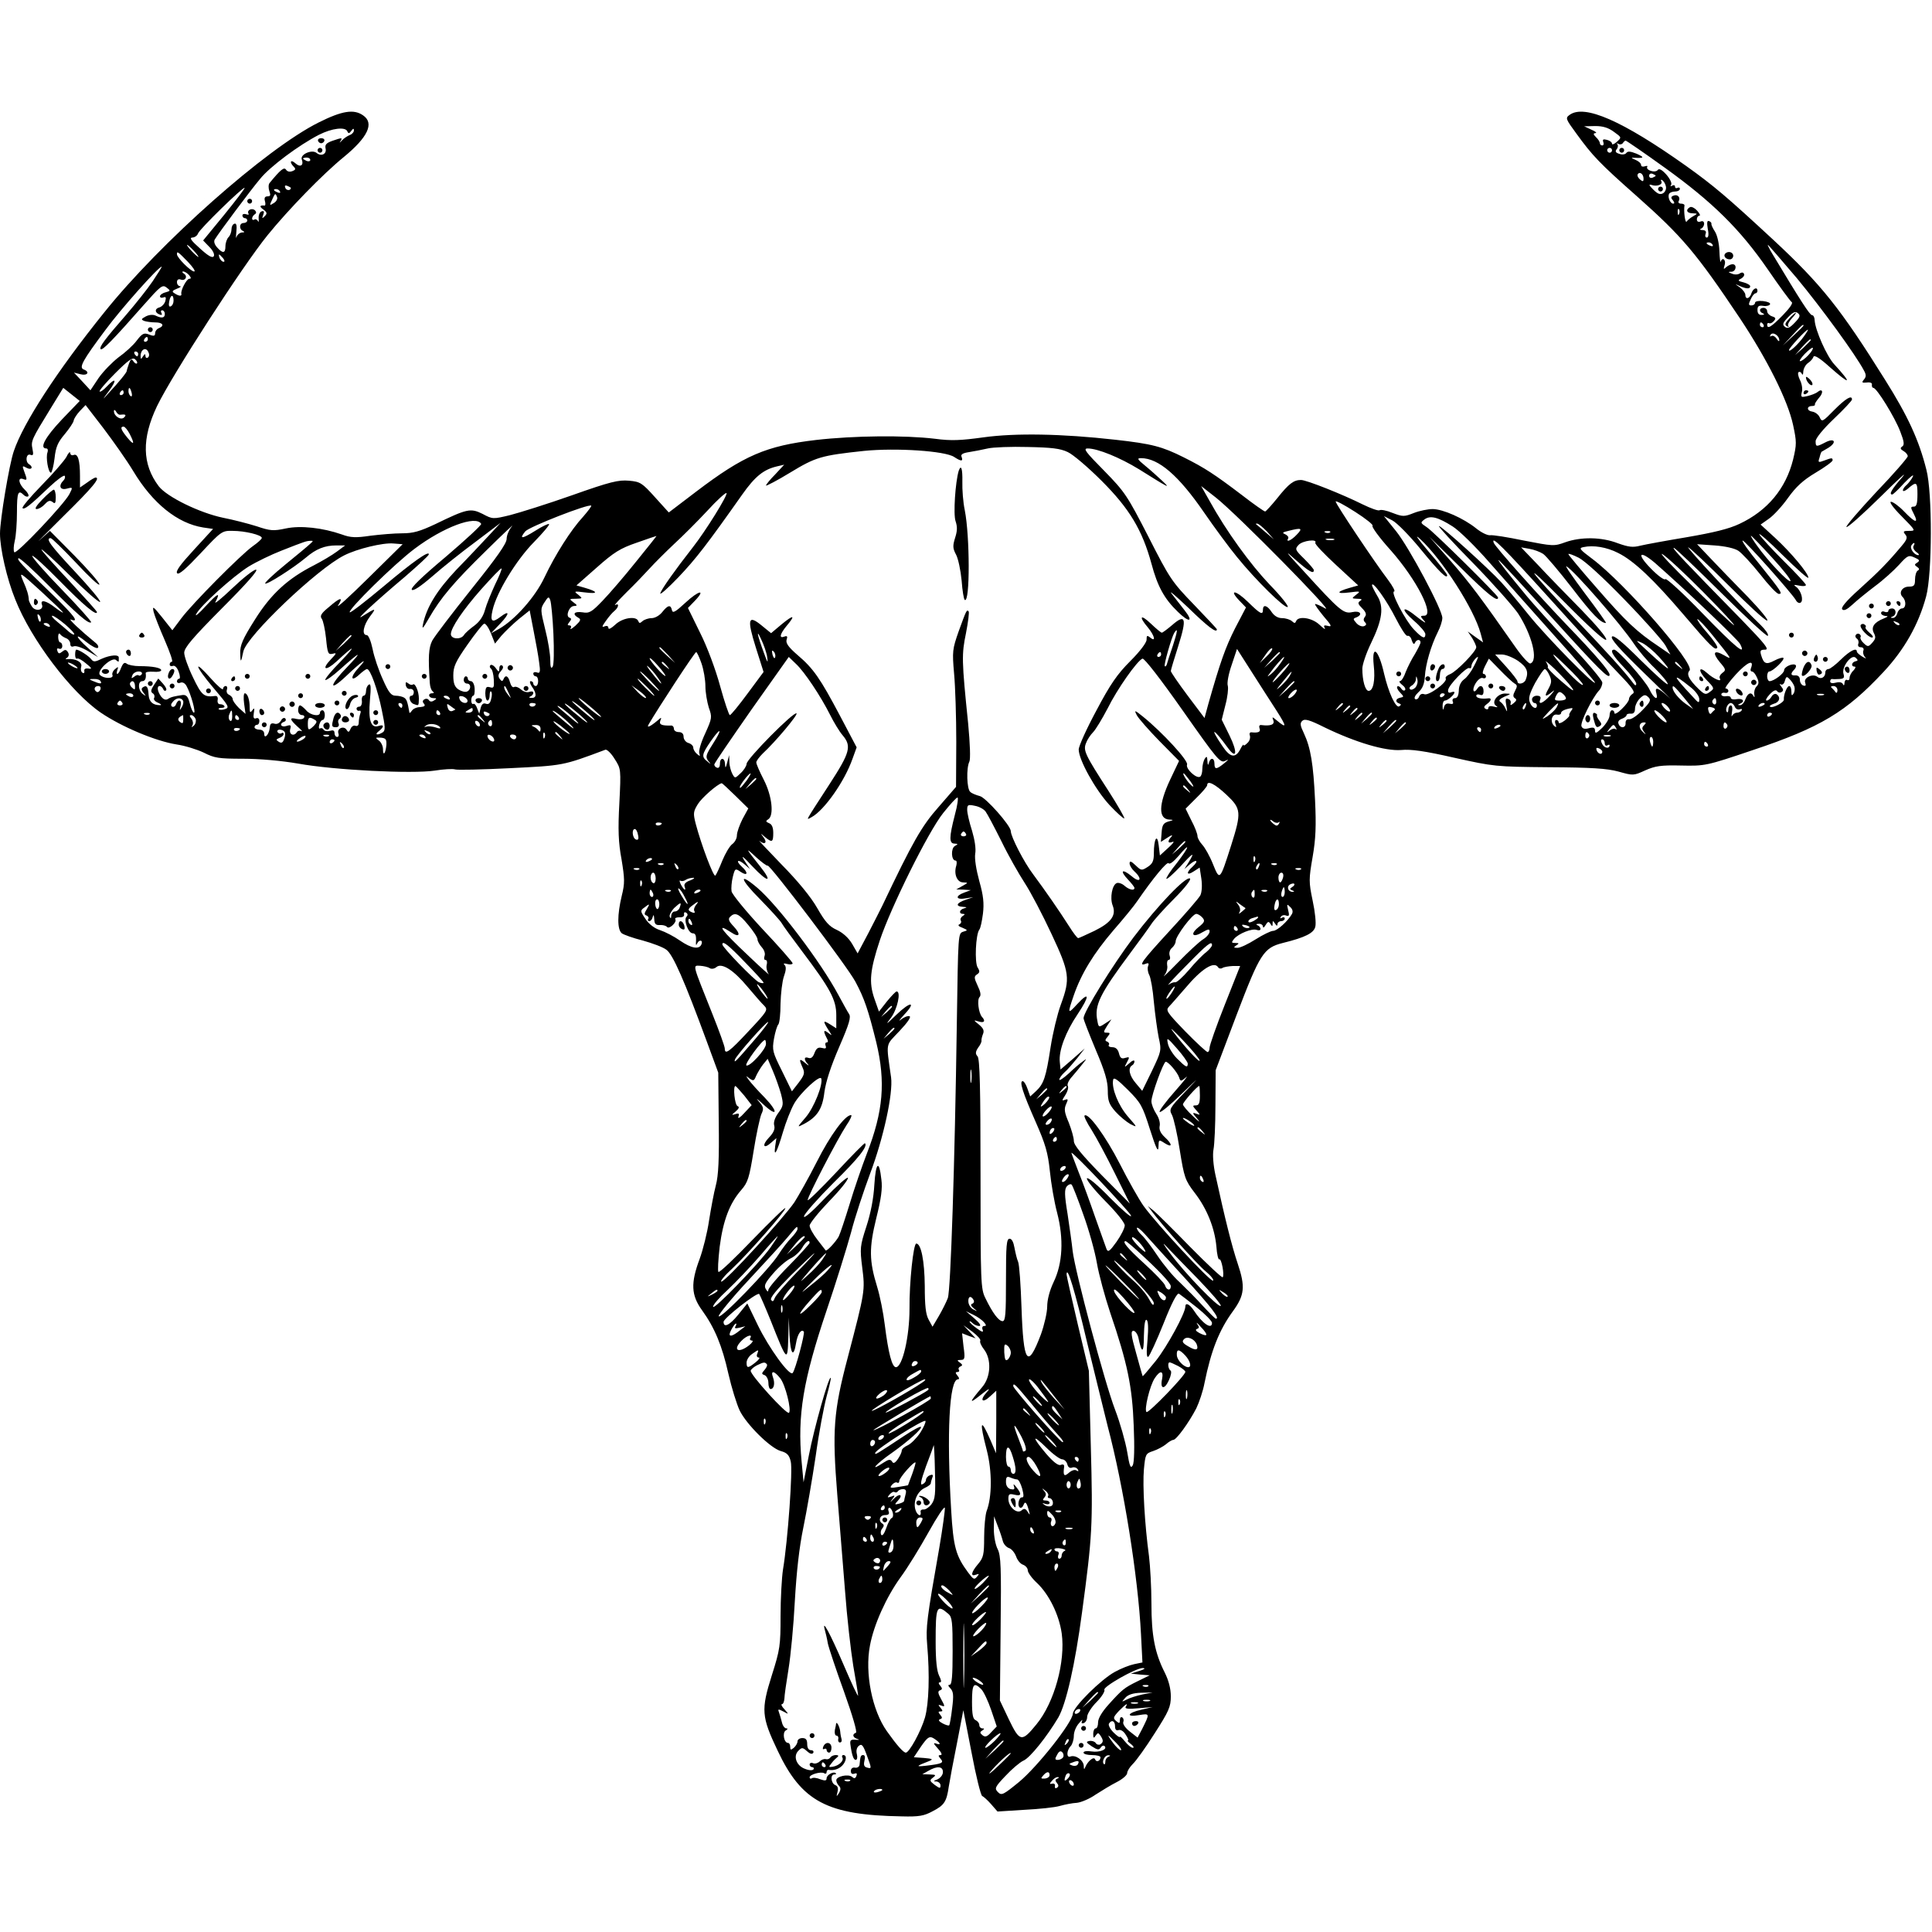 <?xml version="1.0" standalone="no"?>
<!DOCTYPE svg PUBLIC "-//W3C//DTD SVG 20010904//EN"
 "http://www.w3.org/TR/2001/REC-SVG-20010904/DTD/svg10.dtd">
<svg version="1.0" xmlns="http://www.w3.org/2000/svg"
 width="797pt" height="797pt" viewBox="0 0 797 797"
 preserveAspectRatio="xMidYMid meet">
<g transform="translate(0,797) scale(0.1,-0.1)"
fill="#000000" stroke="none">
<path d="M1315 7465 c-217 -108 -654 -495 -886 -785 -194 -241 -333 -455 -372
-571 -19 -55 -57 -283 -57 -340 0 -62 28 -186 63 -272 65 -165 230 -383 353
-467 85 -58 225 -117 312 -131 35 -5 86 -21 113 -34 43 -22 61 -25 161 -25 69
0 158 -8 228 -20 149 -27 471 -43 563 -29 37 6 75 8 84 5 8 -3 110 -1 226 5
221 11 218 10 394 76 6 3 24 -14 38 -37 27 -42 27 -42 20 -184 -6 -108 -4
-162 9 -231 13 -80 14 -98 1 -150 -19 -79 -19 -139 0 -155 8 -6 47 -20 87 -30
39 -11 83 -27 97 -38 27 -19 75 -129 168 -382 l46 -125 2 -205 c2 -151 -1
-219 -12 -260 -8 -30 -20 -95 -28 -145 -7 -49 -25 -121 -39 -159 -37 -99 -35
-149 10 -211 52 -72 83 -146 109 -263 13 -57 34 -124 46 -150 28 -58 127 -156
170 -168 26 -7 35 -17 41 -43 9 -33 -12 -327 -32 -446 -5 -33 -10 -119 -10
-191 0 -122 -2 -138 -36 -245 -45 -143 -43 -170 24 -311 99 -210 204 -266 512
-271 71 -2 92 2 127 21 49 25 58 40 67 102 4 25 19 106 34 180 l26 135 34
-175 c18 -96 38 -177 44 -179 5 -2 22 -17 36 -33 l27 -31 110 7 c61 3 127 10
147 16 21 6 52 12 71 13 18 2 53 17 77 34 25 16 64 40 88 52 23 12 42 28 42
37 0 8 11 25 23 37 13 12 54 69 90 126 59 92 67 110 67 153 0 32 -9 66 -25 98
-41 81 -55 153 -55 285 0 66 -5 154 -10 195 -18 133 -27 293 -21 359 6 62 7
65 38 75 18 6 42 19 53 28 11 10 25 18 30 18 13 0 65 72 95 130 12 25 28 72
34 105 27 133 60 218 118 297 47 65 51 100 19 195 -24 71 -53 187 -92 366 -9
41 -12 84 -8 105 4 20 8 102 8 182 l1 145 87 230 c96 252 111 275 190 295 93
23 128 41 134 67 4 14 -1 62 -11 108 -16 77 -16 88 0 180 13 75 15 129 10 234
-7 149 -18 216 -46 276 -15 31 -17 42 -7 51 10 10 29 5 93 -27 128 -62 250
-98 315 -93 41 4 97 -4 220 -32 162 -36 169 -37 390 -39 176 -1 239 -5 287
-18 60 -17 62 -17 110 5 41 18 63 22 148 20 99 -2 102 -2 297 64 278 93 384
157 538 322 86 92 145 196 176 312 25 93 26 426 1 522 -31 123 -76 221 -171
372 -184 294 -262 392 -461 577 -189 175 -245 223 -360 305 -262 186 -419 255
-480 210 -18 -13 -16 -17 28 -77 66 -91 95 -122 249 -258 188 -167 245 -234
425 -503 113 -170 198 -339 220 -441 15 -70 15 -80 0 -143 -30 -120 -106 -211
-221 -265 -44 -21 -107 -36 -217 -55 -84 -14 -171 -30 -192 -35 -31 -8 -48 -6
-93 10 -67 26 -152 27 -217 4 -46 -17 -51 -16 -170 7 -67 14 -130 24 -140 22
-11 -1 -36 11 -57 28 -52 42 -138 80 -180 80 -19 0 -54 -7 -77 -16 -40 -16
-46 -16 -88 0 -24 10 -49 15 -54 11 -6 -3 -36 8 -69 24 -82 41 -232 101 -255
101 -30 0 -50 -15 -97 -74 -25 -31 -48 -56 -51 -56 -4 0 -47 30 -96 68 -112
85 -153 112 -239 155 -90 45 -131 56 -283 73 -222 25 -412 28 -543 10 -94 -13
-134 -15 -201 -6 -124 15 -334 13 -491 -5 -205 -24 -298 -64 -494 -213 l-113
-86 -57 63 c-53 59 -61 64 -107 68 -43 4 -77 -4 -235 -60 -102 -36 -217 -72
-256 -82 -70 -17 -72 -17 -113 5 -50 25 -65 21 -195 -42 -64 -30 -91 -38 -137
-38 -32 0 -91 -5 -131 -10 -60 -9 -82 -8 -117 5 -80 28 -171 38 -232 25 -51
-11 -64 -10 -120 9 -35 11 -97 27 -138 35 -97 20 -232 86 -266 130 -69 91 -71
197 -7 331 62 128 352 577 456 705 86 106 228 252 314 322 100 82 127 140 80
172 -38 27 -87 19 -183 -29z m5343 -39 c32 -23 32 -23 12 -41 -11 -10 -20 -13
-20 -8 0 6 -9 13 -21 16 -15 4 -19 2 -15 -9 3 -8 1 -14 -4 -14 -6 0 -10 4 -10
9 0 5 -7 17 -16 25 -12 12 -12 16 -2 17 7 0 0 7 -17 14 l-30 14 46 1 c32 0 54
-7 77 -24z m-5225 2 c4 -10 8 -9 16 2 8 11 11 11 11 2 0 -7 -8 -16 -17 -19
-10 -4 -25 -14 -33 -23 -8 -9 -11 -10 -6 -3 10 16 8 16 -33 2 -25 -9 -31 -16
-28 -31 6 -23 -17 -35 -37 -19 -19 16 -69 -6 -61 -27 9 -24 -6 -34 -26 -16
-20 18 -27 6 -7 -14 9 -9 7 -13 -6 -18 -11 -4 -21 -2 -26 6 -8 12 -22 1 -68
-55 -5 -6 -5 -21 -1 -33 6 -17 5 -22 -7 -22 -11 0 -15 -6 -11 -20 3 -10 2 -19
-2 -18 -20 2 -22 -4 -5 -16 16 -12 17 -17 6 -28 -11 -11 -12 -10 -6 6 5 14 3
17 -7 14 -8 -3 -13 -16 -12 -29 1 -13 0 -18 -3 -11 -3 6 -10 10 -15 6 -5 -3
-9 -1 -9 5 0 5 5 13 11 17 7 4 7 10 1 16 -12 12 -35 1 -27 -13 3 -5 -1 -6 -9
-3 -9 3 -16 1 -16 -5 0 -6 5 -11 10 -11 6 0 10 -4 10 -10 0 -5 -7 -10 -15 -10
-18 0 -20 -26 -2 -33 7 -4 6 -6 -5 -6 -9 -1 -19 -9 -22 -18 -3 -10 -3 -1 -1
20 3 27 0 37 -8 34 -7 -2 -12 -12 -12 -23 0 -10 -5 -25 -12 -32 -7 -7 -13 -24
-13 -38 0 -29 -11 -31 -34 -5 -11 12 -15 25 -10 33 16 27 149 205 187 250 41
51 161 140 243 182 53 27 109 34 117 14z m5435 -150 c196 -141 310 -253 425
-420 48 -70 92 -130 98 -134 7 -4 -8 -25 -37 -55 -48 -49 -64 -58 -64 -38 0 5
3 8 8 6 4 -3 13 1 19 8 10 11 9 15 -7 20 -11 4 -20 13 -20 21 0 8 -7 14 -15
14 -18 0 -20 -16 -2 -23 7 -3 5 -6 -5 -6 -12 -1 -18 6 -18 20 0 16 5 20 25 17
13 -2 25 2 27 7 2 6 -12 11 -29 13 -19 2 -33 -1 -33 -7 0 -6 -7 -11 -15 -11
-12 0 -13 4 -3 25 6 14 15 25 20 25 4 0 8 5 8 10 0 18 -18 11 -25 -10 -7 -23
-25 -27 -25 -6 0 7 -10 21 -22 30 -23 16 -23 16 -1 6 27 -12 43 -13 43 -1 0 5
-12 12 -27 16 -24 6 -26 8 -10 16 10 6 15 15 11 20 -3 6 -10 6 -17 1 -7 -5
-21 -6 -32 -1 -17 6 -17 8 -2 8 19 1 24 31 4 31 -7 0 -19 -6 -26 -12 -11 -11
-12 -9 -6 10 6 21 -10 33 -17 12 -1 -5 -4 15 -5 45 -1 30 -9 65 -18 79 -9 14
-16 28 -15 33 1 4 -4 9 -10 11 -8 3 -9 -7 -5 -32 5 -23 3 -36 -4 -36 -6 0 -8
7 -5 15 4 10 0 15 -12 16 -11 0 -14 3 -6 6 6 2 12 12 12 20 0 9 -6 13 -15 9
-9 -3 -15 0 -15 9 0 8 5 15 10 15 6 0 2 9 -9 21 -11 12 -24 18 -30 14 -19 -11
-12 -25 12 -25 21 -1 21 -1 2 -12 -11 -6 -23 -16 -27 -22 -6 -9 -13 41 -9 67
0 4 -6 7 -15 7 -8 0 -12 5 -9 10 9 15 -4 30 -21 23 -11 -4 -12 -9 -3 -19 7 -9
8 -14 1 -14 -12 0 -24 29 -16 41 3 5 14 9 25 9 10 0 19 5 19 11 0 5 -4 7 -10
4 -5 -3 -10 -1 -10 5 0 6 -5 8 -12 4 -7 -4 -8 -3 -4 4 4 6 -5 25 -20 42 -18
20 -30 26 -35 19 -4 -6 -16 -8 -28 -4 -12 3 -19 11 -16 16 3 5 -1 6 -9 3 -9
-3 -16 -1 -16 5 0 7 -10 16 -22 21 -21 9 -21 10 -3 9 38 -2 40 2 6 17 -25 10
-36 11 -42 3 -4 -6 -16 -8 -28 -4 -16 5 -19 10 -12 19 6 7 7 17 3 21 -4 5 -2
5 5 1 6 -3 14 -2 18 4 3 5 9 10 11 10 3 0 76 -50 162 -112z m-218 72 c0 -5 -4
-10 -10 -10 -5 0 -10 5 -10 10 0 6 5 10 10 10 6 0 10 -4 10 -10z m-5370 -40
c0 -5 -7 -7 -15 -4 -8 4 -15 8 -15 10 0 2 7 4 15 4 8 0 15 -4 15 -10z m5500
-77 c0 -13 -3 -13 -15 -3 -8 7 -12 16 -9 21 8 13 24 1 24 -18z m50 12 c0 -2
-6 -5 -13 -8 -8 -3 -14 1 -14 8 0 7 6 11 14 8 7 -3 13 -6 13 -8z m42 -43 c3
-11 -2 -23 -11 -29 -12 -7 -22 -4 -41 15 -18 18 -20 23 -7 19 22 -8 49 2 40
16 -3 5 -1 7 4 4 6 -4 13 -15 15 -25z m-5672 -7 c0 -12 -19 -12 -23 0 -4 9 -1
12 9 8 7 -3 14 -7 14 -8z m-275 -111 l-87 -106 26 -27 c15 -15 22 -31 18 -38
-6 -9 -23 1 -57 32 -35 31 -45 44 -32 45 10 0 21 8 24 17 7 19 186 193 192
188 2 -2 -36 -52 -84 -111z m230 96 c3 -6 -1 -7 -9 -4 -18 7 -21 14 -7 14 6 0
13 -4 16 -10z m-12 -23 c3 -7 -3 -19 -14 -25 -17 -11 -18 -10 -7 13 13 29 14
30 21 12z m5784 -69 c-3 -8 -6 -5 -6 6 -1 11 2 17 5 13 3 -3 4 -12 1 -19z
m138 -128 c3 -6 -1 -7 -9 -4 -18 7 -21 14 -7 14 6 0 13 -4 16 -10z m-6265 -25
c13 -14 21 -25 18 -25 -2 0 -15 11 -28 25 -13 14 -21 25 -18 25 2 0 15 -11 28
-25z m6612 -112 c102 -123 244 -318 277 -381 10 -18 10 -26 0 -38 -10 -12 -8
-14 12 -12 15 2 23 -2 21 -9 -1 -7 2 -13 6 -13 14 0 89 -122 111 -180 16 -41
18 -56 8 -62 -9 -6 -8 -11 6 -19 9 -5 17 -15 17 -21 0 -6 -58 -73 -130 -148
-71 -76 -126 -140 -123 -144 4 -4 68 53 142 126 74 73 113 109 88 79 -43 -49
-56 -71 -41 -71 3 0 26 21 50 48 25 26 41 38 35 26 -5 -11 -17 -26 -25 -34 -9
-7 -16 -17 -16 -23 0 -5 8 -3 18 5 38 33 42 31 42 -21 0 -39 -4 -51 -15 -51
-14 0 -14 -3 0 -30 21 -41 6 -38 -40 10 -21 22 -46 40 -54 40 -9 0 10 -26 44
-60 58 -59 59 -60 31 -60 -24 0 -27 -2 -16 -15 10 -12 7 -21 -15 -47 -57 -68
-93 -105 -173 -177 -57 -51 -79 -78 -72 -85 7 -7 20 0 42 20 18 17 60 51 93
76 34 25 78 65 99 88 35 39 40 41 64 30 21 -9 23 -13 11 -21 -12 -7 -12 -10 0
-18 9 -6 10 -11 2 -15 -6 -4 -11 -20 -11 -37 0 -24 -4 -29 -25 -29 -28 0 -44
-25 -26 -43 16 -16 14 -47 -3 -47 -7 0 -16 -9 -19 -20 -3 -11 -11 -20 -19 -19
-10 0 -10 2 0 6 17 7 15 33 -3 33 -8 0 -15 -4 -15 -10 0 -5 -7 -7 -15 -4 -8 4
-15 1 -15 -5 0 -6 8 -11 18 -12 13 0 11 -3 -6 -10 -41 -16 -54 -36 -42 -60 9
-17 8 -24 -6 -40 -16 -18 -19 -18 -35 -3 -10 9 -16 20 -14 25 3 4 1 10 -4 13
-5 4 -12 2 -15 -3 -4 -5 -1 -13 5 -16 5 -4 8 -13 5 -21 -3 -8 1 -14 10 -14 10
0 14 -6 11 -14 -3 -7 0 -19 6 -26 8 -8 5 -8 -10 1 -13 8 -23 17 -23 21 0 18
-28 4 -65 -32 -22 -22 -46 -40 -52 -40 -7 0 -13 -6 -13 -14 0 -20 -18 -30 -33
-18 -19 15 -58 -4 -50 -24 4 -12 2 -15 -8 -12 -8 3 -14 13 -14 24 0 12 -7 18
-18 18 -20 -2 -22 7 -5 24 6 6 9 14 6 18 -10 10 -48 -6 -48 -21 0 -13 -42 -45
-60 -45 -5 0 -10 9 -10 20 0 11 4 20 9 20 14 0 65 49 58 56 -3 3 -20 -2 -37
-11 -34 -18 -44 -14 -55 23 -5 18 -3 22 17 22 18 0 0 23 -97 123 -239 244
-289 297 -280 297 5 0 93 -84 196 -186 103 -102 189 -182 192 -177 4 6 -10 25
-29 44 -84 80 -317 331 -299 321 11 -6 85 -76 165 -156 80 -80 151 -146 160
-146 8 0 -28 44 -80 98 -52 53 -121 124 -152 157 l-57 60 72 -5 c44 -3 83 -12
98 -22 14 -9 55 -53 90 -97 35 -45 69 -81 77 -81 17 0 13 7 -80 123 -44 53
-75 97 -69 97 10 0 201 -215 219 -245 5 -10 14 -15 20 -11 13 8 3 48 -17 64
-14 10 -12 11 12 6 15 -3 27 -2 27 3 0 4 -41 49 -91 98 -50 50 -95 99 -101
110 -6 11 38 -27 96 -85 58 -57 106 -100 106 -93 0 18 -71 103 -137 164 l-60
55 34 24 c19 13 55 52 79 86 33 46 62 73 114 104 39 23 70 46 70 51 0 11 -3
11 -35 -1 -24 -9 -26 -8 -19 12 3 13 7 23 8 24 0 0 14 8 29 17 36 23 25 42
-13 22 -37 -19 -40 -19 -40 5 0 12 30 49 75 92 41 39 75 75 75 80 0 20 -26 4
-73 -43 -48 -49 -51 -51 -60 -31 -5 12 -19 22 -31 24 -23 3 -24 23 -1 23 8 0
14 3 12 7 -1 3 7 15 17 27 20 22 15 41 -6 24 -7 -6 -26 -13 -42 -17 -26 -6
-28 -5 -23 16 4 13 0 36 -8 51 -7 15 -10 29 -5 32 4 3 11 -1 13 -7 3 -7 6 -3
6 9 1 12 9 28 19 35 11 7 21 19 23 26 3 9 26 -5 67 -42 87 -77 95 -72 18 12
-30 33 -77 138 -80 180 0 12 -5 22 -11 22 -9 0 -47 59 -163 252 -13 21 -21 38
-19 38 2 0 55 -62 119 -137z m-6637 67 c21 -22 33 -40 26 -40 -14 0 -71 57
-71 71 0 14 3 12 45 -31z m145 15 c7 -9 8 -15 2 -15 -5 0 -12 7 -16 15 -3 8
-4 15 -2 15 2 0 9 -7 16 -15z m-290 -95 c-23 -34 -72 -95 -109 -138 -89 -102
-112 -133 -106 -142 6 -9 51 38 178 182 69 78 77 85 94 72 17 -13 17 -14 -4
-20 -13 -3 -23 -11 -23 -16 0 -6 6 -8 14 -5 10 4 12 0 8 -15 -3 -11 -14 -23
-24 -26 -21 -5 -20 -23 2 -30 7 -3 10 0 6 7 -4 6 -2 11 3 11 6 0 11 -7 11 -15
0 -17 -13 -19 -38 -7 -10 5 -26 4 -40 -3 -20 -11 -21 -13 -7 -19 9 -3 30 -6
46 -6 31 0 39 -14 14 -24 -8 -3 -15 -12 -15 -20 0 -12 -5 -14 -25 -6 -21 8
-28 5 -51 -25 -14 -19 -48 -50 -75 -69 -26 -20 -63 -58 -82 -85 l-34 -51 -34
37 -34 36 28 -7 c28 -7 39 10 12 20 -20 8 -5 36 90 163 64 87 219 261 232 261
2 0 -15 -27 -37 -60z m150 25 c9 -11 9 -15 1 -15 -11 0 -36 -47 -33 -62 3 -11
-10 -10 -28 2 -12 7 -10 11 10 19 14 5 19 10 13 10 -7 1 -13 8 -13 17 0 10 6
14 15 11 19 -8 31 13 14 24 -8 5 -9 9 -3 9 6 0 17 -7 24 -15z m-64 -105 c0
-11 -5 -21 -12 -24 -7 -3 -9 5 -6 20 5 29 18 32 18 4z m6688 -91 c-21 -22 -30
-26 -41 -17 -11 9 -9 16 13 39 21 22 30 26 41 17 11 -9 9 -16 -13 -39z m-129
-9 c3 -5 1 -10 -4 -10 -6 0 -11 5 -11 10 0 6 2 10 4 10 3 0 8 -4 11 -10z m165
-3 c0 -2 -19 -21 -42 -42 l-43 -40 40 43 c36 39 45 47 45 39z m2 -44 c-24 -34
-62 -69 -62 -57 0 8 70 84 78 84 2 0 -5 -12 -16 -27z m-102 -17 c0 -6 -5 -3
-11 7 -6 9 -15 14 -21 11 -7 -4 -8 -2 -4 5 9 14 36 -3 36 -23z m-6730 4 c0 -5
-5 -10 -11 -10 -5 0 -7 5 -4 10 3 6 8 10 11 10 2 0 4 -4 4 -10z m6860 -3 c0
-2 -15 -16 -32 -33 l-33 -29 29 33 c28 30 36 37 36 29z m-10 -62 c-13 -14 -28
-25 -34 -25 -5 0 3 13 19 30 16 16 31 28 33 25 3 -3 -5 -16 -18 -30z m-6847
10 c4 -8 2 -17 -3 -20 -6 -4 -10 0 -10 7 0 9 -3 9 -10 -2 -8 -13 -10 -13 -10
1 0 29 24 40 33 14z m-43 -5 c0 -5 -2 -10 -4 -10 -3 0 -8 5 -11 10 -3 6 -1 10
4 10 6 0 11 -4 11 -10z m-5 -39 c-3 -3 -10 1 -15 9 -7 11 -11 9 -18 -10 -5
-14 -9 -27 -9 -30 1 -5 -32 -46 -77 -94 -25 -28 -25 -27 4 12 34 46 28 57 -10
17 -13 -14 -26 -23 -29 -20 -3 3 26 37 64 75 54 54 72 67 82 58 7 -6 11 -13 8
-17z m-311 -233 c-67 -71 -93 -118 -63 -118 6 0 8 -7 5 -16 -8 -20 3 -84 14
-84 4 0 11 27 15 59 5 48 14 67 42 100 19 23 36 48 37 56 1 8 13 26 25 39 l24
25 74 -96 c40 -53 96 -132 123 -177 80 -133 182 -215 288 -232 l41 -6 -79 -86
c-56 -61 -77 -89 -69 -97 7 -7 36 18 97 83 85 91 88 93 132 92 51 0 120 -17
120 -29 0 -5 -17 -20 -37 -34 -48 -34 -250 -237 -296 -299 l-36 -48 -42 53
c-38 47 -41 49 -35 22 4 -16 25 -69 46 -117 21 -49 35 -88 29 -88 -5 0 -9 -5
-9 -11 0 -6 6 -9 13 -6 8 3 18 -7 24 -24 6 -16 7 -29 2 -29 -5 0 -9 -5 -9 -11
0 -6 7 -9 15 -5 9 3 19 -3 25 -15 18 -33 39 -109 30 -109 -4 0 -12 17 -17 38
-7 28 -14 36 -29 35 -34 -5 -49 -8 -62 -17 -9 -5 -18 -1 -27 10 -16 22 -19 44
-6 44 5 0 11 -6 14 -12 2 -7 8 -10 12 -6 4 4 -2 16 -13 28 l-19 21 -18 -27
c-13 -20 -14 -28 -5 -34 7 -4 9 -13 6 -19 -4 -6 3 -15 16 -20 13 -6 16 -10 8
-10 -30 0 -45 14 -47 43 -2 33 -8 41 -23 31 -8 -5 -7 -11 2 -23 12 -15 11 -15
-4 -4 -19 15 -20 52 -1 52 12 0 17 13 14 33 -1 5 13 7 31 6 18 -2 33 1 33 6 0
10 -34 17 -90 17 -22 0 -46 5 -52 10 -9 7 -15 3 -23 -16 -5 -14 -12 -26 -16
-26 -3 0 -3 7 0 16 5 14 4 15 -9 4 -9 -7 -14 -19 -11 -25 6 -16 -37 -15 -52 1
-15 17 51 77 67 61 6 -6 11 -8 11 -4 0 4 0 10 0 14 1 14 -35 11 -69 -4 -29
-14 -35 -15 -45 -2 -11 14 -50 39 -61 39 -3 0 -5 -9 -5 -21 0 -11 3 -18 8 -16
4 3 21 -6 37 -20 24 -19 26 -24 10 -21 -12 2 -19 -2 -17 -10 1 -8 -2 -11 -8
-7 -6 4 -8 15 -5 25 6 18 -23 34 -55 31 -11 -1 -12 0 -3 6 7 5 9 14 3 23 -7
11 -12 11 -23 2 -12 -10 -16 -9 -20 2 -4 10 -1 13 7 10 7 -3 13 2 13 11 0 8
-4 15 -9 15 -4 0 -8 10 -8 23 0 12 4 17 8 11 4 -6 15 -13 25 -17 9 -3 17 -14
17 -23 0 -10 5 -14 15 -10 9 3 35 -6 58 -20 l42 -25 -42 38 c-53 47 -57 66 -6
24 20 -16 41 -27 46 -24 6 4 1 14 -11 23 -60 49 -114 100 -99 94 35 -13 14 15
-70 97 -136 131 -156 153 -146 156 5 2 61 -49 124 -113 114 -115 166 -161 175
-151 3 2 -52 64 -122 136 -70 72 -124 134 -121 138 4 3 55 -44 114 -104 96
-98 153 -146 153 -128 0 4 -51 60 -112 126 -62 66 -115 125 -117 132 -2 6 51
-41 117 -107 66 -65 122 -114 125 -109 3 5 -44 61 -104 125 -101 108 -123 138
-100 138 5 0 52 -46 105 -102 53 -57 96 -97 96 -89 0 8 -46 61 -102 118 l-102
103 -41 -37 c-22 -21 21 23 97 98 121 119 154 159 132 159 -3 0 -19 -9 -35
-21 l-29 -20 0 48 c0 65 -9 93 -26 86 -8 -3 -14 1 -14 8 -1 8 -8 1 -16 -16 -9
-16 -55 -69 -102 -117 -47 -48 -83 -91 -79 -94 7 -8 30 10 114 90 29 27 56 47
60 43 3 -4 1 -13 -5 -19 -22 -22 -14 -41 13 -34 26 7 26 6 11 -23 -23 -43
-220 -251 -227 -239 -4 6 -3 26 2 47 5 20 9 73 9 119 0 81 5 93 28 70 6 -6 15
-9 19 -5 3 4 -3 16 -15 27 -25 24 -30 52 -7 44 18 -7 18 -4 5 31 -9 24 -8 25
10 15 20 -11 29 3 10 15 -17 10 -12 45 5 39 12 -5 14 0 9 24 -7 33 -3 40 73
164 l54 88 34 -27 34 -27 -75 -78z m289 112 c3 -11 1 -18 -4 -14 -5 3 -9 12
-9 20 0 20 7 17 13 -6z m-33 0 c0 -5 -5 -10 -11 -10 -5 0 -7 5 -4 10 3 6 8 10
11 10 2 0 4 -4 4 -10z m-16 -91 c24 3 29 0 18 -11 -13 -13 -42 5 -42 26 0 7 4
6 9 -2 4 -8 11 -13 15 -13z m41 -79 c22 -43 18 -49 -10 -15 -26 32 -31 45 -15
45 5 0 16 -13 25 -30z m3870 -75 c22 -10 85 -64 140 -119 114 -114 167 -202
205 -341 25 -94 53 -145 109 -199 47 -46 66 -42 28 6 -14 18 -38 49 -53 68
-15 19 15 -7 68 -57 81 -79 118 -107 118 -89 0 2 -43 48 -95 102 -91 94 -100
108 -187 279 -88 171 -97 185 -183 273 -77 78 -88 92 -68 92 41 0 132 -37 212
-86 126 -79 131 -81 96 -48 -17 16 -48 44 -70 62 -33 27 -36 32 -18 32 72 0
155 -71 260 -224 42 -61 103 -144 136 -184 77 -95 197 -213 209 -206 5 3 -28
45 -74 92 -80 84 -179 220 -249 347 l-34 60 60 -47 c87 -68 498 -486 452 -458
-21 12 -40 20 -42 18 -2 -2 14 -24 35 -50 33 -38 36 -45 18 -40 -16 4 -19 2
-13 -9 4 -8 -5 -2 -22 14 -31 29 -87 37 -96 15 -4 -10 -7 -10 -18 0 -7 6 -25
12 -40 12 -17 0 -32 9 -43 25 -18 28 -36 33 -36 10 0 -24 -11 -18 -62 32 -50
49 -81 53 -35 5 l27 -28 -45 -86 c-40 -79 -62 -142 -110 -311 l-16 -59 -70 93
c-38 51 -69 96 -69 101 0 4 14 51 31 104 36 114 30 134 -26 85 -20 -17 -39
-31 -42 -31 -4 0 -24 17 -45 37 -43 41 -52 31 -13 -15 28 -34 35 -63 10 -42
-13 10 -15 9 -15 -9 0 -12 -27 -48 -67 -88 -54 -54 -83 -96 -140 -204 -40 -74
-73 -147 -73 -161 0 -42 68 -165 127 -229 31 -33 58 -57 61 -55 2 3 -27 54
-65 113 -97 150 -105 167 -93 197 5 14 18 34 29 45 11 11 38 56 60 98 40 81
122 197 144 206 7 3 74 -83 166 -214 142 -202 155 -218 175 -208 17 8 16 7 -4
-10 -32 -26 -40 -26 -40 -1 0 25 -17 26 -23 3 -3 -12 -5 -10 -6 7 -1 20 -3 22
-11 10 -5 -8 -10 -27 -10 -42 0 -15 -4 -29 -9 -32 -15 -10 -61 33 -54 50 6 16
-102 133 -181 197 -36 29 -38 29 -26 6 7 -13 49 -61 93 -106 l81 -82 -37 -78
c-48 -102 -49 -162 -3 -164 19 -1 18 -2 -4 -8 -20 -6 -26 -14 -28 -46 l-3 -38
28 18 c15 10 22 12 16 4 -18 -19 -16 -30 4 -22 10 4 2 -7 -17 -24 l-35 -32 -5
42 c-6 51 -20 27 -20 -34 0 -30 -5 -42 -25 -55 -25 -16 -27 -16 -50 6 -19 18
-25 20 -25 8 0 -8 9 -23 20 -33 34 -31 24 -50 -11 -20 -40 33 -51 24 -16 -13
15 -16 27 -31 27 -35 0 -13 -23 -7 -41 9 -10 9 -25 14 -32 11 -19 -7 -29 -61
-17 -92 16 -41 -6 -71 -75 -105 -34 -16 -64 -30 -67 -30 -4 0 -20 21 -37 48
-42 66 -99 148 -148 214 -39 51 -93 157 -93 179 0 23 -104 140 -128 145 -15 4
-33 11 -39 17 -15 11 -17 100 -4 125 5 10 3 72 -5 157 -27 263 -27 285 -9 373
9 46 14 86 11 90 -8 8 -9 6 -41 -82 -26 -74 -27 -83 -19 -175 5 -53 9 -180 9
-282 l-1 -185 -72 -83 c-70 -79 -107 -144 -232 -407 -8 -17 -35 -69 -58 -114
l-44 -83 -23 40 c-15 25 -39 46 -63 57 -31 14 -48 33 -80 89 -26 46 -80 112
-149 182 -59 61 -99 104 -90 96 23 -18 34 -7 16 16 -13 17 -13 17 7 0 29 -24
34 -22 34 17 0 23 -6 36 -17 40 -14 6 -15 9 -4 16 25 15 16 97 -18 163 -17 33
-31 65 -31 72 0 6 12 22 26 36 54 50 146 160 140 166 -10 10 -206 -188 -206
-208 0 -8 -11 -26 -24 -38 -24 -23 -24 -23 -35 -3 -6 12 -12 33 -12 49 l-1 28
-8 -30 c-6 -24 -8 -26 -9 -7 -1 28 -21 29 -21 1 0 -12 -5 -19 -12 -16 -7 2
-12 9 -11 14 1 6 71 108 154 227 l153 216 29 -28 c35 -32 103 -134 142 -212
15 -30 38 -68 51 -83 38 -45 31 -71 -54 -202 -105 -162 -98 -149 -74 -136 52
28 136 147 169 241 l17 47 -68 129 c-82 155 -110 196 -176 252 -38 33 -49 49
-45 63 5 14 2 17 -9 13 -23 -9 -19 10 9 44 38 45 30 48 -20 7 l-44 -37 -38 31
c-57 47 -62 28 -25 -90 l32 -101 -66 -89 c-36 -49 -69 -89 -73 -89 -4 0 -22
54 -40 119 -18 67 -54 164 -83 221 l-50 102 28 29 c48 50 17 44 -38 -7 -42
-39 -53 -45 -56 -31 -5 24 -17 21 -40 -8 -11 -14 -30 -25 -44 -25 -13 0 -30
-6 -37 -12 -11 -10 -14 -10 -18 0 -8 22 -65 14 -95 -15 -16 -15 -28 -21 -28
-14 0 8 -6 11 -16 7 -12 -5 -11 0 5 22 11 16 27 35 36 42 18 15 20 34 3 24 -7
-3 14 20 47 53 33 32 76 77 95 98 20 22 65 67 100 100 36 33 98 95 138 138 40
44 76 76 79 73 7 -7 -87 -158 -139 -224 -72 -92 -128 -171 -134 -189 -3 -10
31 20 75 66 73 77 117 134 263 341 53 75 88 103 143 116 l30 7 -37 -40 c-21
-21 -38 -42 -38 -46 0 -3 45 20 99 53 107 65 129 71 306 90 132 13 333 0 371
-25 29 -19 38 -19 31 0 -5 10 4 16 31 20 20 3 55 10 77 15 22 5 96 8 165 6 98
-2 134 -6 165 -21z m1257 -304 c-5 -3 28 -49 75 -101 107 -121 183 -270 138
-270 -17 0 -17 -2 1 -22 10 -12 -2 -5 -29 16 -62 51 -74 38 -14 -15 26 -22 47
-47 47 -55 0 -22 -13 -17 -47 19 -36 37 -98 157 -82 157 6 0 -5 21 -25 48 -55
72 -216 313 -216 323 0 5 36 -14 81 -43 44 -28 76 -54 71 -57z m-3256 38 c-51
-55 -116 -158 -160 -251 -38 -81 -122 -175 -187 -212 l-34 -19 40 42 c38 40
38 56 -1 26 -34 -26 -43 -19 -32 28 16 72 97 206 171 281 37 38 65 71 62 74
-2 3 -28 -9 -56 -27 -56 -35 -69 -36 -42 -3 16 19 262 115 272 106 2 -2 -13
-22 -33 -45z m3454 -134 c77 -94 110 -126 110 -108 0 5 -34 49 -77 98 -48 57
-60 75 -33 50 91 -85 221 -288 248 -388 l10 -37 -31 22 -32 23 18 -27 c9 -15
17 -32 17 -38 0 -17 -82 -101 -108 -111 -13 -5 -21 -13 -18 -18 9 -14 -70 -72
-88 -65 -10 4 -18 0 -22 -10 -3 -9 -11 -13 -16 -10 -6 4 0 16 13 28 17 15 25
34 27 66 3 50 25 126 53 182 11 21 19 47 19 59 0 34 -137 291 -191 358 l-50
62 35 -18 c19 -10 71 -63 116 -118z m133 93 c27 -17 94 -83 150 -147 56 -64
177 -200 269 -303 92 -102 168 -190 168 -194 0 -16 -203 191 -275 281 -40 50
-90 109 -111 132 -54 59 -247 233 -258 233 -5 0 58 -69 140 -152 82 -84 165
-178 186 -208 58 -89 85 -196 51 -207 -6 -2 -33 27 -59 64 -146 209 -190 267
-269 358 l-88 100 129 -127 c111 -110 154 -144 154 -123 0 9 -266 272 -294
290 -27 18 -27 19 -10 32 24 18 56 10 117 -29z m-4008 11 c3 -4 -63 -65 -145
-135 -100 -84 -148 -130 -141 -137 6 -6 35 13 85 56 41 36 121 100 178 142
l103 78 -50 -54 c-28 -30 -87 -93 -133 -140 -79 -84 -122 -153 -137 -224 -5
-23 0 -18 24 24 49 85 101 147 238 281 70 69 117 113 105 99 -12 -14 -22 -37
-22 -52 0 -19 -40 -76 -145 -207 -80 -100 -153 -196 -162 -213 -15 -30 -17
-67 -10 -174 1 -16 6 -31 12 -35 6 -5 6 -8 -2 -8 -20 0 -15 -20 5 -20 14 0 15
-2 2 -10 -9 -6 -17 -5 -21 2 -4 6 -12 7 -18 3 -8 -4 -9 -11 -2 -18 7 -9 2 -12
-16 -14 -14 0 -29 -7 -34 -15 -5 -7 -9 -11 -10 -8 -8 45 -11 55 -22 62 -6 4
-22 8 -35 8 -18 0 -29 13 -53 68 -17 37 -36 93 -42 125 -7 33 -17 57 -24 57
-22 0 -14 41 14 78 27 35 24 35 -32 0 -36 -24 44 52 177 164 53 46 97 86 97
91 2 17 -62 -27 -188 -133 -73 -61 -135 -109 -138 -106 -10 9 183 199 267 262
118 89 253 140 275 103z m3241 -31 l29 -33 -35 30 c-19 17 -37 31 -39 33 -2 1
0 2 5 2 6 0 23 -15 40 -32z m124 -13 c-22 -24 -47 -35 -36 -16 3 5 -2 12 -12
17 -14 6 -12 8 13 14 55 14 60 11 35 -15z m137 9 c-3 -3 -12 -4 -19 -1 -8 3
-5 6 6 6 11 1 17 -2 13 -5z m-2863 -121 c-48 -60 -110 -132 -138 -161 -45 -47
-55 -53 -83 -48 -34 5 -44 -7 -18 -22 13 -7 11 -12 -11 -33 -15 -13 -24 -18
-20 -11 4 7 2 12 -5 12 -9 0 -9 3 0 14 9 11 9 15 0 18 -17 6 -1 48 19 48 15 1
14 3 -2 15 -19 14 -18 15 10 15 28 1 28 1 9 17 -19 14 -17 15 29 9 55 -7 54 3
-1 19 l-35 10 84 74 c71 63 97 79 164 102 43 15 80 28 82 28 2 1 -36 -47 -84
-106z m4686 17 c46 -50 80 -93 76 -97 -7 -8 -95 85 -137 145 -17 23 -28 42
-26 42 3 0 42 -41 87 -90z m-1807 73 c-7 -2 -21 -2 -30 0 -10 3 -4 5 12 5 17
0 24 -2 18 -5z m-4223 -16 c-8 -8 -55 -47 -103 -86 -49 -40 -86 -75 -83 -78 6
-7 118 65 167 106 43 37 79 51 127 51 l36 0 -35 -26 c-19 -14 -61 -39 -94 -56
-108 -55 -177 -118 -244 -225 -50 -79 -61 -105 -60 -138 1 -41 3 -40 13 8 14
63 304 340 416 396 53 27 160 53 203 49 l38 -3 -142 -140 c-78 -77 -134 -128
-124 -112 23 36 9 34 -39 -8 -31 -25 -37 -36 -29 -47 6 -7 14 -44 18 -81 6
-63 9 -68 27 -64 18 5 17 2 -7 -23 -41 -43 -22 -50 23 -9 75 70 85 71 18 1
-39 -39 -67 -74 -64 -77 3 -3 30 16 59 42 87 78 99 82 30 10 -73 -75 -76 -105
-3 -36 63 60 96 83 53 36 -38 -40 -35 -64 2 -29 13 12 27 22 31 22 14 0 44
-85 61 -169 15 -70 15 -85 4 -92 -22 -14 -36 -10 -16 5 23 18 22 29 -2 21 -31
-10 -42 24 -35 106 5 54 4 70 -4 65 -7 -4 -12 -16 -12 -27 0 -10 -4 -19 -10
-19 -5 0 -9 -10 -7 -22 1 -13 -4 -23 -10 -23 -7 0 -13 -4 -12 -10 1 -5 6 -9
11 -7 6 2 8 -4 4 -13 -3 -9 -6 -25 -6 -36 0 -11 -5 -16 -14 -13 -7 3 -16 -3
-20 -13 -6 -14 -9 -15 -16 -4 -11 19 -41 6 -34 -14 3 -8 1 -15 -5 -15 -6 0
-11 7 -11 16 0 11 -6 13 -19 9 -11 -3 -22 -1 -26 5 -3 6 -10 8 -15 5 -4 -3 -6
4 -3 15 3 11 9 20 14 20 5 0 9 9 9 20 0 11 -4 20 -10 20 -5 0 -10 -4 -10 -10
0 -18 -40 -11 -57 10 -10 11 -21 20 -25 20 -5 0 -8 -9 -8 -20 0 -11 7 -20 16
-20 8 0 12 -5 8 -11 -3 -6 -17 -8 -30 -5 -31 8 -30 -1 4 -32 15 -13 22 -21 15
-18 -6 3 -14 2 -18 -4 -12 -19 -33 -11 -28 11 5 18 3 20 -16 14 -22 -7 -31 10
-8 18 6 2 8 8 4 13 -5 5 -13 1 -18 -9 -7 -11 -17 -16 -28 -12 -12 3 -17 -1
-18 -16 -2 -28 -23 -51 -23 -26 0 10 -8 17 -20 17 -11 0 -20 5 -20 10 0 6 5
10 10 10 6 0 10 7 10 16 0 9 -6 14 -13 11 -10 -4 -13 2 -10 21 4 21 2 24 -6
12 -9 -12 -11 -10 -11 12 0 32 -9 58 -20 58 -5 0 -6 -19 -3 -42 l6 -43 -27 24
c-14 14 -26 30 -26 37 0 6 -7 14 -15 18 -8 3 -12 12 -9 21 3 8 1 15 -5 15 -6
0 -11 -6 -11 -12 0 -7 -22 12 -49 42 -76 86 -68 54 9 -37 63 -74 68 -82 49
-88 -11 -4 -23 -4 -26 -1 -4 3 2 6 12 6 20 0 11 15 -8 15 -7 0 -11 8 -9 18 2
10 -2 17 -10 16 -47 -6 -56 2 -92 77 -20 41 -36 87 -36 101 0 21 34 61 157
185 102 102 151 158 139 158 -10 0 -54 -35 -98 -77 -45 -43 -76 -68 -69 -56
22 42 10 37 -40 -17 -27 -30 -46 -46 -40 -34 16 34 153 157 217 197 33 20 93
49 134 65 99 39 103 40 120 41 13 1 13 -1 0 -12z m4146 4 c-3 -5 36 -46 86
-92 l91 -84 -35 -10 c-56 -16 -57 -26 -2 -19 46 6 48 5 29 -9 -20 -16 -20 -16
5 -17 18 0 21 -3 11 -9 -11 -7 -9 -13 8 -30 16 -16 19 -26 12 -35 -7 -9 -7
-16 0 -23 7 -7 6 -12 -4 -16 -8 -3 -22 2 -31 12 -15 17 -15 19 -1 24 29 12 16
29 -16 22 -36 -8 -50 3 -202 170 -74 80 -81 90 -34 47 56 -49 77 -62 77 -44 0
4 -18 25 -40 47 -37 36 -39 40 -23 57 16 18 79 26 69 9z m965 -228 c118 -131
247 -271 287 -312 58 -60 69 -77 57 -83 -8 -5 -15 -15 -15 -22 0 -7 -13 -25
-30 -41 -16 -16 -30 -23 -30 -17 0 7 -4 12 -10 12 -5 0 -10 -9 -10 -21 0 -11
-13 -34 -30 -51 -23 -22 -30 -26 -30 -13 0 13 -6 16 -25 11 -18 -5 -27 -2 -31
8 -6 15 44 116 72 147 8 8 14 23 14 33 0 10 -60 81 -133 159 -73 78 -153 167
-178 197 -81 98 -122 150 -117 150 3 0 102 -108 222 -240 195 -215 236 -256
236 -233 0 14 -60 84 -170 198 -120 125 -303 330 -308 346 -12 33 40 -19 229
-228z m1503 215 c-4 -6 1 -17 11 -25 11 -7 14 -13 8 -13 -16 0 -36 28 -28 40
3 5 8 10 11 10 3 0 2 -5 -2 -12z m-1219 -29 c65 -32 147 -110 268 -252 114
-134 133 -152 141 -139 3 5 -16 32 -41 61 -25 28 -43 54 -41 57 3 2 32 -28 64
-68 82 -102 81 -101 46 -81 -42 24 -50 11 -17 -29 25 -29 26 -33 10 -44 -9 -7
-14 -17 -10 -23 10 -17 -27 -1 -52 22 -37 33 -39 10 -3 -28 33 -34 33 -35 14
-49 -17 -13 -22 -12 -47 12 -40 39 -51 61 -37 76 22 28 -266 359 -402 461 -52
39 -56 44 -36 48 41 9 96 0 143 -24z m-309 -4 c12 -8 65 -71 118 -139 85 -111
119 -146 141 -146 3 0 -36 55 -86 121 -50 67 -85 117 -77 113 35 -21 225 -240
278 -319 18 -27 57 -74 87 -102 29 -29 53 -58 53 -65 0 -7 -49 37 -110 97 -78
78 -113 106 -120 99 -8 -8 30 -51 132 -150 79 -76 125 -122 103 -101 -46 42
-60 46 -52 17 9 -33 -11 -22 -29 17 -19 38 -130 163 -145 163 -20 0 -7 -24 41
-74 28 -29 50 -59 50 -67 -1 -9 -5 -8 -15 6 -32 43 -105 124 -234 259 -202
213 -235 263 -48 73 102 -103 168 -163 173 -156 4 7 -38 57 -102 123 -60 61
-141 144 -179 185 l-70 73 34 -6 c19 -3 45 -13 57 -21z m661 -158 c76 -77 133
-138 126 -136 -6 2 -82 73 -168 158 -87 84 -144 145 -127 135 17 -10 93 -80
169 -157z m-325 -31 c81 -83 156 -168 168 -188 l21 -38 -48 33 c-90 60 -135
102 -254 239 -66 75 -119 139 -119 142 0 4 19 -3 43 -15 25 -13 100 -81 189
-173z m125 152 c120 -105 340 -314 351 -334 28 -53 -15 -18 -155 126 -80 83
-149 146 -153 141 -3 -6 -30 13 -60 44 -60 61 -48 78 17 23z m-4785 -90 c-16
-35 -35 -81 -41 -103 -7 -27 -22 -49 -43 -65 -18 -13 -39 -31 -45 -41 -14 -19
-53 -15 -53 5 0 26 50 100 125 185 44 49 81 88 84 86 2 -3 -10 -33 -27 -67z
m-1782 -115 c0 -2 -15 7 -33 21 -37 29 -62 34 -54 12 9 -22 -25 -30 -40 -10
-7 10 -13 23 -14 28 -1 21 -7 42 -24 80 -16 39 -15 38 74 -43 50 -46 91 -85
91 -88z m5498 -24 c21 -41 42 -74 48 -72 7 2 15 -6 18 -19 5 -14 9 -18 13 -10
6 15 23 16 23 2 0 -6 -11 -27 -23 -48 -13 -20 -30 -54 -38 -74 -7 -21 -18 -38
-24 -38 -5 0 -1 -7 9 -15 11 -8 16 -18 12 -22 -4 -4 -11 -1 -16 7 -5 8 -12 11
-16 8 -3 -4 2 -15 12 -25 16 -17 16 -18 1 -21 -20 -4 -23 -18 -5 -24 9 -3 9
-6 0 -12 -14 -8 -44 57 -62 134 -23 102 -52 126 -43 36 7 -63 -2 -106 -21
-106 -14 0 -26 42 -26 92 0 16 16 64 36 105 47 97 54 150 25 196 -11 19 -21
38 -21 43 1 21 63 -67 98 -137z m-3475 -64 c3 -68 2 -127 -3 -135 -7 -11 -10
-2 -10 28 0 23 -9 80 -21 126 -20 81 -20 85 -3 111 16 25 18 25 24 9 4 -11 10
-73 13 -139z m-59 -117 c6 -40 4 -47 -9 -42 -8 3 -15 1 -15 -5 0 -6 5 -11 10
-11 6 0 10 -9 10 -20 0 -11 -4 -20 -10 -20 -5 0 -10 5 -10 10 0 6 -5 10 -11
10 -5 0 -3 -10 5 -22 21 -29 20 -48 -1 -47 -11 0 -13 3 -5 6 6 2 12 9 12 15 0
6 -7 7 -16 4 -10 -4 -25 1 -35 10 -10 9 -22 13 -28 10 -6 -4 -13 5 -17 19 -7
27 -19 33 -27 13 -4 -10 -8 -9 -16 2 -7 10 -6 19 5 31 10 11 12 19 5 24 -6 3
-11 -2 -11 -12 -1 -17 -2 -17 -15 1 -8 11 -18 16 -22 12 -4 -4 -3 -10 2 -14 6
-4 11 -24 12 -45 2 -33 0 -37 -16 -32 -15 4 -18 0 -19 -25 0 -16 4 -30 9 -30
5 0 9 10 9 22 0 12 3 19 6 15 4 -3 4 -17 0 -31 -4 -18 -11 -23 -22 -19 -10 4
-17 -2 -21 -17 l-6 -24 -9 23 c-4 12 -11 20 -16 17 -4 -2 -8 4 -8 15 0 10 4
19 8 19 5 0 7 14 6 30 -1 17 -8 30 -15 30 -7 0 -13 5 -13 10 0 6 -4 10 -8 10
-5 0 -9 -7 -9 -15 0 -8 6 -15 14 -15 17 0 17 -26 -1 -33 -7 -3 -23 1 -35 9
-16 11 -21 26 -21 58 0 36 9 56 58 126 32 46 63 85 69 87 6 2 18 -15 28 -39
l17 -43 26 32 c15 17 47 48 72 69 l45 36 16 -83 c9 -46 20 -105 23 -131z
m-2056 171 c-3 -8 -7 -3 -11 10 -4 17 -3 21 5 13 5 -5 8 -16 6 -23z m101 -15
c23 -20 40 -38 37 -41 -2 -3 -13 3 -23 12 -10 9 -31 27 -48 41 -16 13 -25 24
-19 24 6 0 29 -16 53 -36z m7566 -2 c-3 -3 -11 0 -18 7 -9 10 -8 11 6 5 10 -3
15 -9 12 -12z m-7630 -2 c3 -6 -1 -7 -9 -4 -18 7 -21 14 -7 14 6 0 13 -4 16
-10z m2960 -132 c4 -26 1 -22 -13 17 -28 75 -34 106 -12 58 11 -23 23 -57 25
-75z m1674 50 c-12 -35 -23 -69 -25 -77 -2 -8 -6 -12 -9 -9 -5 4 28 119 39
137 16 25 14 8 -5 -51z m-3389 39 c0 -2 -15 -16 -32 -33 l-33 -29 29 33 c28
30 36 37 36 29z m5393 -86 c74 -82 38 -57 -88 62 -5 5 4 2 21 -6 17 -9 47 -34
67 -56z m-4087 7 l29 -33 -32 29 c-31 28 -38 36 -30 36 2 0 16 -15 33 -32z
m2469 -6 l-28 -27 23 33 c12 18 25 31 28 27 3 -3 -7 -18 -23 -33z m-2027 -3
c-3 -8 -7 -3 -11 10 -4 17 -3 21 5 13 5 -5 8 -16 6 -23z m2069 -222 c42 -66
42 -74 -1 -38 -18 15 -19 15 -13 -1 6 -17 -11 -24 -50 -19 -8 1 -10 -5 -7 -14
6 -14 -5 -19 -33 -16 -7 1 -10 -5 -7 -13 3 -9 -1 -23 -10 -31 -9 -9 -16 -13
-16 -8 0 4 -6 -3 -13 -17 -20 -39 -42 -36 -74 12 -56 82 -38 76 23 -8 36 -49
40 -17 6 52 l-32 65 15 60 c9 33 13 69 10 80 -4 11 3 49 16 86 l22 66 60 -94
c33 -52 80 -125 104 -162z m1263 109 c0 -13 -73 58 -113 109 -20 27 -7 17 41
-30 40 -38 72 -74 72 -79z m-3636 87 c9 -26 16 -68 16 -94 0 -25 7 -65 14 -88
14 -39 14 -43 -15 -107 -17 -36 -28 -73 -24 -82 4 -12 3 -13 -10 -2 -8 7 -15
18 -15 26 0 7 -9 16 -20 19 -11 3 -20 15 -20 26 0 12 -7 19 -20 19 -11 0 -20
6 -20 14 0 8 -6 14 -12 13 -39 -1 -50 4 -44 20 6 15 5 15 -11 1 -31 -26 -47
-33 -37 -16 41 70 190 298 196 298 3 0 13 -21 22 -47z m1896 37 c0 -5 -5 -10
-11 -10 -5 0 -7 5 -4 10 3 6 8 10 11 10 2 0 4 -4 4 -10z m490 7 c0 -2 -15 -16
-32 -33 l-33 -29 29 33 c28 30 36 37 36 29z m982 -33 c37 -26 45 -45 32 -78
-6 -17 -34 -22 -34 -7 0 5 -21 32 -46 60 l-46 51 28 0 c15 0 45 -12 66 -26z
m1392 -2 c-16 -4 -19 -22 -3 -22 6 0 3 -7 -5 -16 -9 -8 -16 -22 -16 -30 0 -8
-4 -12 -10 -9 -5 3 -10 -2 -11 -12 0 -10 -3 -13 -6 -6 -3 8 -14 11 -29 7 -15
-4 -24 -2 -24 5 0 6 3 10 8 10 4 -1 17 -1 30 0 18 1 22 5 17 21 -9 28 33 83
50 67 11 -10 10 -13 -1 -15z m-4909 -60 c-5 -5 -64 61 -65 72 0 5 15 -8 34
-30 19 -21 33 -41 31 -42z m2536 50 c-11 -16 -28 -35 -38 -43 -17 -13 -17 -13
-3 6 20 28 53 65 57 65 3 0 -5 -13 -16 -28z m799 -11 c-11 -22 -29 -46 -41
-54 -12 -9 -21 -26 -21 -46 -1 -20 -6 -31 -16 -31 -8 0 -12 -6 -9 -14 4 -9 0
-12 -13 -9 -12 3 -20 -2 -23 -14 -4 -15 -5 -14 -6 5 0 12 4 22 10 22 11 0 39
24 39 34 0 3 -6 3 -14 0 -9 -4 -14 0 -12 10 3 21 77 97 88 90 4 -3 8 1 8 8 0
12 19 38 27 38 2 0 -6 -18 -17 -39z m167 -70 c13 -7 13 -12 3 -31 -9 -17 -9
-24 -1 -30 9 -5 7 -11 -4 -20 -13 -11 -16 -11 -13 0 2 7 -3 15 -11 17 -10 4
-12 -2 -7 -28 5 -26 4 -29 -3 -13 -5 12 -15 25 -22 29 -8 5 -2 12 17 21 29 12
29 12 4 13 -32 1 -60 -36 -38 -51 9 -6 6 -7 -9 -3 -14 4 -23 2 -23 -5 0 -6 -5
-8 -12 -4 -8 5 -6 11 5 19 20 14 22 27 5 24 -27 -3 -48 1 -48 11 0 5 7 7 15 4
10 -4 15 0 15 15 0 22 -14 28 -25 11 -16 -25 -24 -7 -9 19 10 17 23 27 31 24
7 -3 13 0 13 6 0 6 -5 11 -10 11 -6 0 -3 14 6 32 l16 31 45 -46 c25 -26 52
-51 60 -56z m236 -16 c16 -22 5 -16 -41 24 -35 29 -60 56 -57 59 2 3 -1 12 -7
21 -7 9 10 -4 36 -29 26 -25 57 -58 69 -75z m740 78 c-3 -7 -1 -13 4 -13 6 0
15 -11 21 -25 9 -19 8 -27 -2 -37 -7 -7 -11 -22 -9 -33 2 -11 1 -14 -3 -7 -9
19 -24 14 -34 -13 -5 -14 -15 -25 -22 -24 -10 0 -10 2 0 6 22 9 13 23 -13 19
-14 -3 -25 0 -25 5 0 6 -9 9 -20 7 -10 -2 -19 2 -19 7 0 6 7 9 15 7 8 -2 14 2
14 8 0 5 -5 10 -11 10 -6 0 13 26 42 58 48 52 77 64 62 25z m-6903 1 c0 -2 -9
0 -20 6 -11 6 -20 13 -20 16 0 2 9 0 20 -6 11 -6 20 -13 20 -16z m2431 9 c13
-16 12 -17 -3 -4 -10 7 -18 15 -18 17 0 8 8 3 21 -13z m2535 -33 c-20 -22 -36
-37 -36 -34 0 9 64 81 69 78 2 -2 -13 -22 -33 -44z m1645 33 c13 -16 12 -17
-3 -4 -10 7 -18 15 -18 17 0 8 8 3 21 -13z m-4220 -45 c31 -43 17 -34 -21 15
-19 23 -26 36 -17 28 10 -8 27 -27 38 -43z m3681 6 c10 -21 9 -31 -4 -55 -19
-33 -14 -37 16 -12 12 10 8 3 -8 -15 -31 -34 -52 -42 -42 -17 4 10 -1 15 -14
15 -11 0 -20 -7 -20 -15 0 -8 5 -15 10 -15 6 0 10 -4 10 -10 0 -19 -21 -10
-29 13 -7 17 -1 36 22 80 18 31 35 57 40 57 4 0 13 -12 19 -26z m-5807 5 c-4
-6 -10 -8 -13 -5 -3 3 -11 1 -19 -6 -11 -8 -12 -7 -7 6 3 9 15 16 26 16 11 0
16 -5 13 -11z m2100 -29 c21 -22 37 -40 34 -40 -3 0 -23 18 -44 40 -21 22 -37
40 -34 40 3 0 23 -18 44 -40z m2636 23 c-5 -10 -22 -29 -37 -43 -23 -21 -22
-18 7 17 37 46 45 53 30 26z m519 -48 c-7 -8 -17 -12 -22 -9 -6 4 -4 10 6 16
9 5 17 17 17 26 1 15 2 15 6 -1 3 -10 -1 -24 -7 -32z m1133 1 c21 -16 37 -38
37 -50 0 -18 -3 -17 -27 10 -85 90 -87 102 -10 40z m429 3 c3 -9 2 -22 -3 -30
-7 -11 -9 -9 -9 9 0 12 -4 22 -9 22 -9 0 -24 -37 -22 -56 1 -12 -49 -38 -57
-29 -4 3 4 8 16 12 23 6 29 27 11 39 -7 4 -16 -1 -21 -10 -5 -9 -14 -16 -20
-16 -6 0 -1 11 12 25 16 17 26 21 31 14 4 -6 12 -8 18 -4 9 5 9 11 -1 23 -7 9
-8 13 -2 9 7 -4 14 2 17 14 5 18 8 20 19 8 8 -8 17 -21 20 -30z m-6987 21 c7
-12 -2 -12 -30 0 -19 8 -19 9 2 9 12 1 25 -3 28 -9z m2255 -25 c19 -19 32 -35
29 -35 -3 0 -20 16 -39 35 -19 19 -32 35 -29 35 3 0 20 -16 39 -35z m-2113 5
c1 -16 -1 -17 -12 -7 -7 6 -11 15 -8 20 8 13 19 7 20 -13z m4783 17 c0 -2 -15
-16 -32 -33 l-33 -29 29 33 c28 30 36 37 36 29z m-4926 -32 c-4 -8 -10 -12
-15 -9 -14 8 -10 24 6 24 9 0 12 -6 9 -15z m1685 -15 c11 -24 11 -24 -3 -6 -9
11 -16 24 -16 30 0 12 5 7 19 -24z m566 -19 c-3 -3 -18 8 -33 23 l-27 29 32
-23 c18 -13 30 -26 28 -29z m4281 2 l39 -48 -33 23 c-28 21 -52 50 -52 66 0
12 9 4 46 -41z m634 30 c0 -10 -4 -14 -8 -8 -4 6 -11 13 -16 18 -5 4 -2 7 7 7
10 0 17 -8 17 -17z m-2240 -18 c-7 -8 -17 -15 -23 -15 -5 0 -2 9 8 20 21 23
35 19 15 -5z m1120 -16 c0 -5 -11 -9 -25 -9 -23 0 -24 2 -15 21 9 16 14 18 26
8 8 -6 14 -15 14 -20z m-5910 11 c0 -5 -7 -7 -15 -4 -8 4 -15 8 -15 10 0 2 7
4 15 4 8 0 15 -4 15 -10z m5410 6 c0 -3 -4 -8 -10 -11 -5 -3 -10 -1 -10 4 0 6
5 11 10 11 6 0 10 -2 10 -4z m815 -66 c-21 -22 -46 -39 -55 -37 -9 1 -14 -5
-14 -15 2 -22 -22 -24 -29 -4 -4 9 2 17 14 21 10 4 19 10 19 15 0 4 8 7 18 6
11 -1 17 6 17 21 0 12 9 31 20 42 17 16 22 17 35 5 12 -12 9 -19 -25 -54z
m748 63 c-7 -2 -19 -2 -25 0 -7 3 -2 5 12 5 14 0 19 -2 13 -5z m-5668 -13 c3
-6 -1 -7 -9 -4 -18 7 -21 14 -7 14 6 0 13 -4 16 -10z m73 -7 c6 -19 -25 -16
-32 3 -4 11 -1 14 11 12 9 -2 18 -9 21 -15z m552 -70 c0 -7 -75 54 -91 74 -8
10 10 -2 39 -26 28 -23 52 -45 52 -48z m-1725 67 c3 -5 1 -18 -5 -27 -9 -16
-10 -15 -5 5 7 25 -10 31 -19 6 -3 -8 -10 -12 -16 -9 -6 4 -5 11 3 20 14 17
33 19 42 5z m6325 -6 c0 -8 -5 -12 -10 -9 -6 4 -8 11 -5 16 9 14 15 11 15 -7z
m-6575 -4 c3 -5 -1 -10 -10 -10 -9 0 -13 5 -10 10 3 6 8 10 10 10 2 0 7 -4 10
-10z m1946 -67 c8 -10 -10 2 -38 26 -29 24 -53 46 -53 48 0 7 75 -54 91 -74z
m-791 57 c0 -5 -2 -10 -4 -10 -3 0 -8 5 -11 10 -3 6 -1 10 4 10 6 0 11 -4 11
-10z m218 -16 c2 -1 -4 -4 -12 -7 -8 -3 -16 2 -19 14 -5 17 -3 18 11 7 9 -7
18 -13 20 -14z m332 22 c0 -11 -19 -15 -25 -6 -3 5 1 10 9 10 9 0 16 -2 16 -4z
m211 -73 c8 -10 -10 2 -38 26 -29 23 -53 45 -53 48 0 7 75 -54 91 -74z m3119
73 c0 -2 -8 -10 -17 -17 -16 -13 -17 -12 -4 4 13 16 21 21 21 13z m753 -11
c-3 -9 -8 -14 -10 -11 -3 3 -2 9 2 15 9 16 15 13 8 -4z m128 -4 c-6 -10 -23
-26 -38 -36 -26 -16 -25 -15 6 19 39 40 46 44 32 17z m459 4 c20 -24 6 -28
-15 -5 -10 11 -13 20 -8 20 6 0 16 -7 23 -15z m277 -1 c3 -8 12 -13 20 -10 8
3 11 1 8 -4 -3 -6 -12 -10 -20 -10 -7 0 -16 -6 -19 -12 -3 -7 -4 -1 -1 15 3
15 1 27 -5 27 -5 0 -10 -7 -10 -17 0 -9 -3 -14 -6 -10 -9 9 3 37 16 37 6 0 13
-7 17 -16z m123 12 c0 -2 -7 -7 -16 -10 -8 -3 -12 -2 -9 4 6 10 25 14 25 6z
m-4900 -72 c14 -16 2 -9 -27 16 -29 24 -53 45 -53 47 0 8 55 -35 80 -63z
m3190 62 c0 -2 -8 -10 -17 -17 -16 -13 -17 -12 -4 4 13 16 21 21 21 13z m1503
-15 c-4 -3 -11 -10 -14 -14 -3 -5 -9 0 -11 11 -4 15 -1 18 14 14 10 -2 15 -7
11 -11z m-5123 -1 c0 -5 -8 -10 -17 -10 -15 0 -16 2 -3 10 19 12 20 12 20 0z
m3650 6 c0 -2 -8 -10 -17 -17 -16 -13 -17 -12 -4 4 13 16 21 21 21 13z m881
-9 c-6 -8 -9 -16 -7 -18 2 -2 -7 -12 -20 -22 -13 -10 -24 -13 -24 -7 0 5 -4
10 -10 10 -5 0 -7 -8 -3 -17 5 -14 3 -15 -6 -7 -18 17 -9 50 12 46 9 -2 17 1
17 7 0 8 17 16 44 20 5 0 3 -5 -3 -12z m-5523 -23 c0 -15 -4 -22 -10 -16 -5 5
-6 16 -2 25 9 23 12 21 12 -9z m857 16 c3 -5 1 -10 -4 -10 -6 0 -11 5 -11 10
0 6 2 10 4 10 3 0 8 -4 11 -10z m205 -5 c0 -12 -19 -12 -23 0 -4 9 -1 12 9 8
7 -3 14 -7 14 -8z m340 -51 c14 -16 2 -9 -27 16 -29 24 -53 45 -53 47 0 8 55
-35 80 -63z m4500 41 c13 -14 19 -25 13 -25 -5 0 -20 11 -33 25 -13 14 -19 25
-13 25 5 0 20 -11 33 -25z m-6243 9 c-3 -3 -12 -4 -19 -1 -8 3 -5 6 6 6 11 1
17 -2 13 -5z m5003 2 c0 -2 -8 -10 -17 -17 -16 -13 -17 -12 -4 4 13 16 21 21
21 13z m40 1 c0 -2 -10 -12 -22 -23 l-23 -19 19 23 c18 21 26 27 26 19z m1650
-1 c0 -3 -4 -8 -10 -11 -5 -3 -10 -1 -10 4 0 6 5 11 10 11 6 0 10 -2 10 -4z
m-6554 -25 c0 -16 -3 -17 -14 -9 -12 10 -7 19 13 28 1 0 1 -9 1 -19z m51 3 c3
-8 0 -21 -7 -27 -10 -9 -11 -9 -6 1 4 7 2 19 -4 27 -9 11 -9 15 -1 15 6 0 14
-7 18 -16z m178 6 c3 -5 1 -10 -4 -10 -6 0 -11 5 -11 10 0 6 2 10 4 10 3 0 8
-4 11 -10z m1006 -7 c13 -16 12 -17 -3 -4 -17 13 -22 21 -14 21 2 0 10 -8 17
-17z m-693 -2 c11 -6 10 -11 -3 -25 -22 -21 -25 -20 -25 9 0 26 6 30 28 16z
m4382 5 c0 -2 -8 -10 -17 -17 -16 -13 -17 -12 -4 4 13 16 21 21 21 13z m-3700
-27 c0 -6 -4 -7 -10 -4 -5 3 -10 11 -10 16 0 6 5 7 10 4 6 -3 10 -11 10 -16z
m50 5 c0 -8 -5 -12 -10 -9 -6 4 -8 11 -5 16 9 14 15 11 15 -7z m320 -41 c0 -7
-58 36 -66 49 -4 7 9 -1 29 -16 20 -16 37 -30 37 -33z m3370 53 c0 -2 -8 -10
-17 -17 -16 -13 -17 -12 -4 4 13 16 21 21 21 13z m40 1 c0 -2 -12 -14 -27 -28
l-28 -24 24 28 c23 25 31 32 31 24z m-3944 -28 c3 -5 -5 -5 -18 0 -13 4 -30 6
-38 4 -12 -4 -12 -3 -1 5 14 10 48 5 57 -9z m3984 18 c0 -2 -10 -12 -22 -23
l-23 -19 19 23 c18 21 26 27 26 19z m982 -9 c-9 -9 -9 -15 0 -27 10 -13 8 -13
-6 1 -18 16 -15 38 7 38 8 0 8 -3 -1 -12z m343 3 c3 -5 1 -12 -5 -16 -5 -3
-10 1 -10 9 0 18 6 21 15 7z m-4895 -18 c0 -11 -3 -14 -8 -7 -4 6 -14 14 -22
17 -10 4 -8 6 8 6 15 1 22 -5 22 -16z m3960 13 c0 -2 -7 -7 -16 -10 -8 -3 -12
-2 -9 4 6 10 25 14 25 6z m476 -8 c4 -7 4 -10 -1 -6 -4 4 -15 2 -24 -5 -14
-11 -14 -10 -2 6 16 20 18 21 27 5z m-5676 -4 c0 -8 -19 -13 -24 -6 -3 5 1 9
9 9 8 0 15 -2 15 -3z m5120 -4 c0 -5 -2 -10 -4 -10 -3 0 -8 5 -11 10 -3 6 -1
10 4 10 6 0 11 -4 11 -10z m-4936 -9 c4 -5 3 -18 -2 -30 -5 -15 -11 -18 -22
-11 -12 8 -12 10 3 16 9 3 17 10 17 16 0 5 -4 7 -9 3 -5 -3 -12 -1 -16 5 -3 5
1 10 9 10 8 0 17 -4 20 -9z m601 -9 c-3 -3 -11 0 -18 7 -9 10 -8 11 6 5 10 -3
15 -9 12 -12z m1165 -42 c-28 -44 -30 -52 -19 -68 13 -15 12 -16 -3 -3 -25 19
-23 29 14 83 43 62 50 53 8 -12z m-693 28 c-3 -8 -6 -5 -6 6 -1 11 2 17 5 13
3 -3 4 -12 1 -19z m64 5 c13 -16 12 -17 -3 -4 -17 13 -22 21 -14 21 2 0 10 -8
17 -17z m4244 8 c3 -5 1 -12 -5 -16 -5 -3 -10 1 -10 9 0 18 6 21 15 7z m-5305
-21 c-24 -15 -36 -11 -14 4 10 8 21 12 24 10 2 -3 -2 -9 -10 -14z m107 14 c-3
-3 -12 -4 -19 -1 -8 3 -5 6 6 6 11 1 17 -2 13 -5z m398 -4 c3 -6 -1 -7 -9 -4
-18 7 -21 14 -7 14 6 0 13 -4 16 -10z m283 -9 c3 -8 -1 -12 -9 -9 -7 2 -15 10
-17 17 -3 8 1 12 9 9 7 -2 15 -10 17 -17z m92 9 c0 -5 -4 -10 -9 -10 -6 0 -13
5 -16 10 -3 6 1 10 9 10 9 0 16 -4 16 -10z m4513 3 c-7 -2 -19 -2 -25 0 -7 3
-2 5 12 5 14 0 19 -2 13 -5z m-5049 -36 c-3 -35 -14 -49 -14 -17 0 12 -8 29
-17 35 -16 12 -15 13 8 12 21 -2 24 -7 23 -30z m5226 13 c0 -11 -2 -20 -4 -20
-2 0 -6 9 -9 20 -3 11 -1 20 4 20 5 0 9 -9 9 -20z m-5440 6 c0 -3 -4 -8 -10
-11 -5 -3 -10 -1 -10 4 0 6 5 11 10 11 6 0 10 -2 10 -4z m5240 -12 c0 -8 5
-12 10 -9 6 3 10 4 10 1 0 -16 -21 -13 -30 4 -7 13 -7 20 0 20 5 0 10 -7 10
-16z m-5202 -19 c-3 -3 -9 2 -12 12 -6 14 -5 15 5 6 7 -7 10 -15 7 -18z m5627
15 c3 -5 1 -10 -4 -10 -6 0 -11 5 -11 10 0 6 2 10 4 10 3 0 8 -4 11 -10z
m-435 -31 c0 -14 -17 -10 -23 5 -4 10 -1 13 9 9 7 -3 14 -9 14 -14z m-3530
-119 c-12 -16 -24 -30 -26 -30 -7 0 5 20 24 43 24 27 25 20 2 -13z m1830 -2
c15 -21 17 -28 6 -19 -16 13 -41 51 -33 51 2 0 14 -15 27 -32z m-1790 9 c0 -2
-10 -12 -22 -23 l-23 -19 19 23 c18 21 26 27 26 19z m-87 -69 l54 -53 -24 -44
c-12 -24 -23 -54 -23 -67 0 -13 -9 -29 -19 -36 -11 -8 -29 -39 -41 -68 -12
-30 -25 -58 -29 -62 -7 -8 -58 127 -81 214 -11 43 -10 50 9 81 16 26 80 82 98
86 2 1 27 -23 56 -51z m2026 4 c62 -58 63 -73 20 -209 -47 -147 -47 -147 -75
-78 -13 33 -33 68 -44 80 -11 12 -20 28 -20 36 0 9 -11 38 -25 64 l-24 49 44
44 c25 24 45 48 45 53 0 21 31 6 79 -39z m-158 21 c13 -16 12 -17 -3 -4 -17
13 -22 21 -14 21 2 0 10 -8 17 -17z m-962 -105 c-24 -93 -24 -118 -1 -118 15
-1 15 -2 1 -10 -17 -10 -15 -60 3 -60 5 0 6 -9 3 -21 -11 -34 3 -69 28 -69 22
-1 22 -1 -3 -15 l-25 -14 30 -1 30 -2 -27 -10 c-39 -14 -35 -31 5 -24 l32 5
-32 -11 c-38 -13 -43 -27 -10 -29 16 -1 18 -2 5 -6 -21 -5 -24 -23 -5 -23 9 0
8 -3 -2 -9 -7 -5 -11 -13 -7 -19 3 -6 0 -12 -6 -15 -8 -3 -3 -9 12 -14 23 -10
23 -11 5 -16 -23 -8 -22 1 -28 -392 -8 -554 -25 -1090 -37 -1120 -6 -16 -23
-50 -37 -74 l-26 -44 -16 29 c-12 22 -16 57 -16 139 -1 103 -15 175 -35 175
-12 0 -29 -160 -28 -270 0 -113 -29 -240 -56 -240 -16 0 -31 56 -46 175 -6 50
-20 119 -31 155 -34 110 -34 162 -4 285 20 80 26 123 21 159 -9 83 -23 73 -29
-21 -3 -56 -15 -118 -33 -173 -26 -80 -27 -89 -17 -169 12 -95 12 -97 -60
-372 -59 -223 -64 -301 -43 -564 9 -110 23 -289 32 -397 8 -109 24 -248 34
-310 11 -62 20 -117 20 -123 -1 -5 -28 53 -61 130 -55 128 -90 192 -76 140 3
-11 9 -35 12 -54 4 -19 34 -109 67 -200 36 -101 55 -167 49 -169 -17 -6 -13
-20 7 -26 10 -3 6 -4 -8 -3 -20 2 -24 -2 -22 -18 6 -45 13 -65 22 -65 6 0 8
10 5 23 -4 14 -1 28 8 35 12 10 18 3 34 -42 19 -51 19 -53 1 -48 -13 3 -16 10
-12 28 4 15 2 24 -5 24 -10 0 -12 -5 -15 -40 -1 -8 -9 -14 -19 -12 -10 2 -17
-4 -17 -14 0 -10 5 -14 14 -11 10 4 13 1 9 -9 -4 -11 -9 -12 -18 -4 -16 13
-65 2 -65 -14 0 -7 5 -17 11 -23 8 -8 8 -16 0 -30 -11 -16 -11 -16 -6 5 4 15
1 24 -9 28 -18 7 -22 44 -4 44 6 0 9 2 6 5 -9 9 -38 -7 -38 -21 0 -10 -6 -11
-26 -4 -14 6 -30 8 -35 4 -5 -3 -9 -1 -9 4 0 12 47 25 60 17 6 -4 10 -1 10 4
0 6 3 10 8 10 21 -4 42 3 56 17 18 18 21 44 5 44 -5 0 -7 -5 -4 -10 8 -13 -14
-34 -39 -38 -18 -3 -19 -2 -5 15 7 10 19 21 24 25 6 5 3 8 -7 8 -9 0 -20 -5
-23 -11 -4 -5 -12 -8 -18 -6 -7 2 -18 -2 -25 -9 -7 -7 -19 -11 -27 -8 -8 4
-15 1 -15 -5 0 -6 5 -11 11 -11 5 0 8 -4 5 -9 -4 -5 -18 -5 -35 2 -36 13 -50
53 -27 75 14 14 17 14 35 -2 12 -11 21 -14 26 -7 3 6 -1 11 -9 11 -10 0 -16 9
-16 25 0 18 -5 25 -20 25 -11 0 -20 -6 -20 -14 0 -7 -7 -19 -15 -26 -12 -10
-15 -10 -15 4 0 9 -4 16 -9 16 -17 0 -24 42 -10 51 9 5 10 9 3 9 -7 0 -15 11
-18 24 -3 13 -9 32 -12 41 -6 15 -4 16 17 5 24 -13 24 -13 5 9 -11 11 -15 21
-10 21 5 0 9 10 10 23 0 12 8 67 17 122 9 55 21 181 26 280 7 121 18 221 35
303 14 68 37 201 51 295 13 95 34 205 45 246 11 40 19 75 17 77 -8 8 -69 -210
-90 -319 l-22 -112 -8 85 c-18 191 6 336 103 624 39 115 84 260 101 322 16 63
52 171 78 241 56 148 96 333 87 399 -21 149 -24 128 35 191 33 35 49 58 41 61
-7 2 -23 -4 -35 -14 -12 -10 -7 -2 12 19 53 56 28 58 -31 1 -43 -42 -47 -44
-22 -12 26 35 42 108 23 108 -4 0 -22 -19 -40 -41 l-33 -42 -19 54 c-23 67
-18 117 23 241 46 137 200 448 261 524 28 35 54 64 59 64 4 0 0 -33 -11 -72z
m127 14 c7 -9 36 -64 65 -122 28 -58 72 -135 96 -172 25 -38 74 -132 110 -209
76 -162 79 -185 39 -294 -14 -38 -33 -117 -42 -175 -19 -124 -28 -151 -60
-181 l-24 -22 -11 31 c-6 18 -15 32 -20 32 -15 0 0 -47 53 -167 41 -93 51
-128 59 -204 5 -50 18 -127 30 -172 28 -108 23 -209 -15 -287 -16 -34 -26 -72
-26 -100 0 -24 -12 -76 -26 -115 -55 -145 -72 -121 -80 112 -3 92 -9 177 -14
188 -5 11 -11 37 -15 58 -4 23 -11 37 -20 37 -13 0 -15 -28 -15 -170 0 -141
-2 -170 -14 -170 -16 0 -41 33 -71 95 -19 38 -20 63 -20 511 0 356 -3 474 -12
486 -10 11 -9 19 2 36 9 11 15 25 14 29 -1 4 2 17 6 27 6 14 2 24 -16 39 -24
19 -24 20 -1 13 22 -7 29 2 13 19 -14 16 -21 71 -10 82 7 7 4 22 -8 47 -15 32
-15 38 -3 46 12 8 13 13 3 29 -13 21 -8 136 7 156 5 6 11 35 15 66 5 43 2 74
-15 134 -13 48 -20 92 -17 113 4 20 -2 58 -13 95 -11 34 -20 73 -20 86 0 21 3
23 31 17 18 -3 38 -14 45 -24z m1209 -44 c5 4 5 1 1 -6 -6 -10 -11 -10 -22 -1
-8 6 -14 14 -14 16 0 3 6 0 13 -6 8 -6 18 -7 22 -3z m-2545 -4 c0 -8 -19 -13
-24 -6 -3 5 1 9 9 9 8 0 15 -2 15 -3z m-98 -48 c4 -17 1 -23 -9 -19 -14 6 -18
43 -4 43 5 0 11 -11 13 -24z m1353 4 c3 -5 -1 -10 -10 -10 -9 0 -13 5 -10 10
3 6 8 10 10 10 2 0 7 -4 10 -10z m905 -33 c0 -2 -12 -14 -27 -28 l-28 -24 24
28 c23 25 31 32 31 24z m-35 -87 c-27 -33 -46 -63 -43 -65 3 -3 28 20 57 50
53 59 63 64 34 17 l-17 -27 22 19 c28 24 39 16 12 -9 -28 -25 -25 -39 4 -20
l25 16 7 -46 c4 -28 2 -55 -4 -68 -6 -12 -63 -78 -127 -147 -112 -122 -132
-148 -99 -136 12 5 15 2 10 -10 -3 -8 -1 -25 5 -36 6 -11 15 -61 19 -111 5
-51 14 -117 20 -147 12 -54 11 -56 -28 -138 l-40 -82 -26 31 c-27 31 -34 63
-16 74 6 3 10 11 10 17 0 6 -10 3 -21 -8 -22 -19 -22 -19 -10 4 12 22 11 23
-7 18 -15 -5 -21 -1 -26 19 -4 16 -13 25 -27 25 -11 0 -18 4 -15 9 4 5 0 11
-6 14 -10 3 -10 7 1 20 12 15 11 17 -3 17 -15 0 -15 2 1 28 l18 27 -26 -17
c-26 -17 -27 -17 -32 11 -13 64 9 109 137 281 39 52 78 106 87 120 9 14 50 60
92 102 45 45 72 80 66 84 -17 10 -132 -110 -233 -243 -86 -114 -206 -308 -206
-333 0 -7 23 -65 50 -130 38 -89 50 -130 50 -169 0 -42 5 -56 31 -86 18 -20
46 -43 62 -52 30 -15 30 -15 -10 31 -39 45 -68 116 -61 151 2 13 17 3 61 -41
53 -53 60 -65 91 -163 25 -78 34 -97 35 -73 1 32 1 32 26 16 33 -21 32 -4 -1
26 -17 16 -23 31 -20 45 3 12 -3 34 -14 50 -11 17 -20 40 -20 52 0 27 50 163
59 163 11 0 47 -42 55 -64 6 -18 7 -18 29 0 12 11 -9 -16 -47 -59 -38 -43 -66
-81 -62 -84 4 -4 44 29 89 73 79 76 79 76 15 9 -64 -67 -66 -71 -53 -95 7 -14
22 -79 32 -145 18 -112 22 -124 61 -175 52 -67 83 -147 90 -222 2 -32 8 -56
12 -53 9 5 22 -66 14 -74 -3 -3 -63 53 -133 124 -70 72 -138 139 -151 150
l-25 20 15 -20 c43 -58 188 -220 223 -249 22 -18 36 -36 31 -39 -10 -6 -234
235 -287 309 -19 27 -63 105 -98 174 -58 113 -130 212 -145 198 -3 -3 10 -30
29 -59 19 -30 62 -110 96 -179 l62 -125 -116 117 c-82 84 -115 124 -115 141 0
14 -10 48 -21 76 -18 42 -20 56 -11 76 9 20 9 23 -5 18 -13 -5 -13 -3 2 20 9
14 14 31 10 37 -4 7 4 24 17 38 13 15 32 38 43 52 20 25 20 25 0 10 -11 -7
-37 -30 -57 -49 -21 -19 -38 -30 -38 -25 0 6 9 19 21 30 12 10 35 37 53 59
l31 40 -50 -44 -50 -43 -3 31 c-5 47 24 124 74 198 50 75 49 96 -2 41 -40 -44
-41 -41 -14 37 31 89 81 171 163 267 42 48 86 102 98 120 66 96 124 166 130
157 4 -6 20 6 40 29 52 62 47 41 -6 -28z m-1688 -11 c9 5 330 -418 362 -479
37 -69 53 -117 86 -250 39 -163 29 -284 -39 -459 -20 -52 -52 -145 -71 -208
-19 -62 -39 -122 -45 -134 -12 -22 -50 -63 -54 -57 -1 1 -17 22 -34 44 -18 23
-32 49 -32 58 0 9 36 54 81 101 45 46 79 89 77 96 -2 6 -45 -32 -95 -84 -56
-59 -89 -87 -86 -74 3 12 58 74 123 139 102 100 142 151 128 162 -1 2 -55 -52
-118 -120 -63 -67 -116 -119 -118 -115 -3 10 123 253 160 309 16 23 24 42 19
42 -25 0 -86 -83 -142 -194 -34 -67 -76 -141 -92 -166 -46 -67 -284 -327 -301
-327 -7 0 13 25 46 55 65 61 218 235 218 248 -1 5 -61 -54 -135 -130 -74 -77
-137 -137 -141 -133 -4 3 -1 50 5 104 14 108 41 179 89 234 27 31 33 49 51
161 11 70 26 138 32 152 11 23 9 30 -12 54 -13 15 -5 9 18 -12 61 -57 66 -35
7 27 -28 28 -57 61 -65 72 -13 18 -13 19 3 6 16 -11 19 -10 27 10 6 13 19 35
29 48 l19 23 21 -49 c12 -28 27 -71 34 -96 11 -43 10 -49 -11 -78 -14 -19 -21
-39 -17 -52 4 -15 -3 -30 -21 -49 -31 -32 -24 -51 8 -22 l22 19 -5 -33 c-7
-52 8 -24 32 58 12 41 33 94 46 117 26 46 107 120 112 104 8 -25 -30 -120 -64
-160 -37 -43 -37 -43 -8 -28 55 29 77 62 85 132 6 43 26 105 61 186 42 97 50
124 40 137 -6 9 -25 44 -43 77 -72 135 -249 369 -334 442 -80 68 -73 37 11
-47 42 -43 82 -87 88 -97 6 -11 44 -63 84 -116 117 -155 142 -201 142 -265 l0
-54 -25 16 c-30 19 -31 15 -8 -22 17 -26 17 -26 0 -13 -19 15 -22 9 -7 -20 7
-12 7 -19 1 -19 -6 0 -8 -6 -5 -14 4 -11 0 -13 -15 -9 -16 4 -23 -1 -31 -21
-6 -17 -14 -24 -25 -20 -18 7 -20 -7 -2 -26 6 -8 2 -6 -10 4 -26 22 -28 18
-12 -18 10 -22 8 -30 -16 -62 l-28 -36 -41 84 c-39 78 -41 86 -33 133 5 28 13
54 18 59 5 6 9 44 9 85 1 42 7 93 14 113 9 25 10 40 3 47 -7 7 -3 8 12 4 11
-3 21 -1 21 3 0 5 -56 69 -125 142 -68 73 -125 143 -127 155 -2 12 0 39 5 59
9 36 10 37 33 21 29 -19 32 -3 4 22 -27 25 -16 33 12 9 l22 -19 -23 35 c-16
25 -6 18 33 -24 65 -69 86 -68 31 1 -59 74 -63 81 -17 38 24 -22 46 -38 49
-36z m2010 19 c-3 -8 -6 -5 -6 6 -1 11 2 17 5 13 3 -3 4 -12 1 -19z m-2487 8
c0 -2 -7 -7 -16 -10 -8 -3 -12 -2 -9 4 6 10 25 14 25 6z m47 -22 c-3 -3 -12
-4 -19 -1 -8 3 -5 6 6 6 11 1 17 -2 13 -5z m61 -19 c-3 -3 -9 2 -12 12 -6 14
-5 15 5 6 7 -7 10 -15 7 -18z m2395 10 c-3 -9 -8 -14 -10 -11 -3 3 -2 9 2 15
9 16 15 13 8 -4z m74 9 c-3 -3 -12 -4 -19 -1 -8 3 -5 6 6 6 11 1 17 -2 13 -5z
m-2630 -20 c-3 -3 -12 -4 -19 -1 -8 3 -5 6 6 6 11 1 17 -2 13 -5z m2730 0 c-3
-3 -12 -4 -19 -1 -8 3 -5 6 6 6 11 1 17 -2 13 -5z m-2662 -38 c0 -13 -5 -22
-10 -19 -6 2 -11 12 -11 23 0 11 5 20 11 20 5 0 10 -11 10 -24z m2588 4 c-3
-11 -8 -20 -12 -20 -4 0 -7 9 -7 20 0 11 6 20 12 20 7 0 10 -8 7 -20z m-2446
-12 c-18 -6 -26 -15 -23 -24 8 -22 -2 -17 -15 7 -6 12 -7 19 -2 16 5 -3 15 -2
23 4 8 5 22 8 30 8 8 0 2 -5 -13 -11z m-200 -20 c-3 -8 -6 -5 -6 6 -1 11 2 17
5 13 3 -3 4 -12 1 -19z m2684 -7 c-11 -7 -11 -10 0 -14 9 -3 10 -6 2 -6 -18
-1 -27 20 -12 30 7 4 16 6 18 3 3 -3 -1 -9 -8 -13z m-2506 -42 c22 -41 11 -36
-14 7 -12 19 -16 32 -11 29 6 -3 17 -19 25 -36z m2475 21 c0 -11 -4 -20 -9
-20 -5 0 -7 9 -4 20 3 11 7 20 9 20 2 0 4 -9 4 -20z m-2606 -5 c3 -8 1 -15 -4
-15 -6 0 -10 7 -10 15 0 8 2 15 4 15 2 0 6 -7 10 -15z m73 9 c-3 -3 -12 -4
-19 -1 -8 3 -5 6 6 6 11 1 17 -2 13 -5z m123 2 c0 -2 -7 -7 -16 -10 -8 -3 -12
-2 -9 4 6 10 25 14 25 6z m2286 -16 c0 -12 -4 -16 -9 -11 -5 5 -6 14 -3 20 10
15 12 14 12 -9z m51 14 c-3 -3 -12 -4 -19 -1 -8 3 -5 6 6 6 11 1 17 -2 13 -5z
m-2507 -54 c0 -11 -4 -20 -8 -20 -4 0 -8 9 -9 20 -1 11 2 20 8 20 5 0 9 -9 9
-20z m2556 0 c0 -11 -5 -21 -12 -24 -7 -3 -9 5 -6 20 5 29 18 32 18 4z m-2472
-14 c-3 -9 -12 -16 -20 -16 -8 0 -14 -8 -15 -17 0 -12 -2 -13 -6 -5 -3 7 6 23
18 36 27 25 32 26 23 2z m66 9 c-6 -8 -9 -19 -5 -24 3 -7 0 -8 -9 -5 -20 8
-20 14 2 30 23 18 27 17 12 -1z m2268 -11 c1 -1 -5 -7 -15 -15 -12 -10 -15
-10 -9 -1 4 7 2 20 -6 30 -12 16 -11 16 7 2 11 -8 21 -15 23 -16z m-2470 -5
c-11 -17 -11 -23 0 -26 6 -3 10 -9 6 -14 -3 -5 -1 -9 5 -9 5 0 12 8 14 18 3
11 5 8 6 -9 1 -21 6 -26 24 -25 12 1 25 -3 29 -8 8 -11 42 20 34 32 -3 5 5 8
17 8 13 -1 21 4 19 12 -1 8 2 11 9 7 7 -5 7 -11 1 -17 -13 -13 8 -68 25 -68
13 0 16 -10 14 -40 0 -10 1 -11 5 -2 8 17 25 15 18 -3 -9 -23 -41 -18 -89 15
-24 17 -61 36 -82 43 -23 7 -46 25 -60 46 -22 32 -22 35 -5 47 23 18 24 17 10
-7z m2662 -19 c-17 -30 -61 -70 -78 -70 -9 0 -42 -16 -72 -35 -30 -19 -63 -35
-75 -35 -16 0 -17 2 -5 10 13 8 12 10 -4 10 -16 0 -17 2 -5 17 19 22 74 44 93
37 9 -3 16 -2 16 4 0 6 -6 13 -12 15 -8 3 -6 6 5 6 9 1 17 -5 17 -11 0 -7 5
-5 11 6 9 15 13 16 20 5 7 -12 9 -11 9 1 0 13 1 13 10 0 6 -10 10 -11 10 -2 0
6 7 12 15 12 8 0 15 5 15 11 0 5 -5 7 -12 3 -7 -4 -8 -3 -4 4 4 6 13 9 22 5
12 -4 14 0 8 23 -6 25 -5 26 8 13 10 -9 13 -19 8 -29z m-2243 -46 c21 -25 38
-51 38 -59 0 -7 8 -22 18 -33 10 -11 15 -26 11 -36 -3 -9 -2 -16 4 -16 6 0 8
-9 5 -20 -3 -11 1 -28 8 -38 8 -9 -29 23 -81 73 -115 108 -140 142 -74 99 35
-24 42 -9 11 24 -21 22 -24 31 -15 40 20 20 36 14 75 -34z m1874 30 c11 -13 8
-19 -17 -39 -36 -29 -24 -45 16 -21 25 14 30 15 30 3 0 -8 -12 -23 -27 -32
-16 -10 -61 -52 -102 -94 -41 -42 -67 -67 -58 -55 9 11 15 30 12 42 -2 12 1
22 6 22 6 0 8 8 4 19 -3 10 1 24 10 31 8 7 15 19 15 27 0 21 69 113 85 113 7
0 18 -7 26 -16z m229 1 c0 -2 -9 -9 -20 -15 -12 -6 -20 -7 -20 -1 0 5 8 12 18
14 9 3 18 5 20 6 1 0 2 -1 2 -4z m-2336 -21 c3 -8 2 -12 -4 -9 -6 3 -10 10
-10 16 0 14 7 11 14 -7z m2297 -22 c-7 -2 -18 1 -23 6 -8 8 -4 9 13 5 13 -4
18 -8 10 -11z m-46 -2 c3 -5 1 -10 -4 -10 -6 0 -11 5 -11 10 0 6 2 10 4 10 3
0 8 -4 11 -10z m-2032 -139 c42 -43 77 -81 77 -85 0 -3 -9 -2 -19 2 -18 7
-151 144 -151 156 0 17 24 -1 93 -73z m1927 70 c0 -5 -11 -18 -24 -29 -14 -10
-46 -43 -71 -73 -26 -30 -51 -53 -57 -51 -5 1 -18 -3 -27 -10 -9 -6 24 30 74
80 86 88 105 103 105 83z m-2072 -95 c7 -4 19 -3 28 5 22 18 70 -12 129 -83
28 -33 58 -68 68 -77 16 -17 13 -22 -64 -104 -81 -87 -99 -100 -99 -72 0 8
-23 72 -51 142 -84 211 -82 200 -51 199 15 -1 33 -5 40 -10z m2097 4 c4 -6 12
-7 18 -3 6 4 25 7 42 8 l31 0 -63 -159 c-35 -88 -63 -168 -63 -178 0 -10 -4
-18 -8 -18 -5 0 -46 38 -92 85 -77 80 -82 87 -67 103 9 9 39 44 67 76 67 80
119 112 135 86z m-1875 -100 c12 -16 19 -30 16 -30 -2 0 -14 14 -26 30 -12 17
-19 30 -16 30 2 0 14 -13 26 -30z m1684 -5 c-9 -14 -18 -25 -21 -25 -5 0 5 18
20 38 17 22 18 13 1 -13z m-1154 -58 c0 -2 -10 -12 -22 -23 l-23 -19 19 23
c18 21 26 27 26 19z m-565 -134 c-80 -93 -88 -101 -83 -84 5 17 131 159 137
155 2 -2 -22 -34 -54 -71z m1834 -88 c0 -11 -63 57 -110 120 -17 22 1 6 40
-35 39 -41 70 -79 70 -85z m-1259 132 c0 -2 -10 -12 -22 -23 l-23 -19 19 23
c18 21 26 27 26 19z m1210 -144 c0 -20 -8 -16 -44 20 -18 18 -35 46 -38 62 -6
27 -3 26 38 -21 24 -27 43 -55 44 -61z m-1740 80 c-1 -23 -68 -96 -81 -88 -8
6 65 105 77 105 2 0 4 -8 4 -17z m847 -155 c-2 -13 -4 -3 -4 22 0 25 2 35 4
23 2 -13 2 -33 0 -45z m-937 -57 l31 -40 -31 -33 c-16 -18 -27 -25 -24 -15 5
13 2 16 -12 11 -17 -5 -17 -4 1 11 14 12 16 19 8 22 -12 4 -20 83 -9 83 2 0
18 -18 36 -39z m1330 35 c0 -2 -8 -10 -17 -17 -16 -13 -17 -12 -4 4 13 16 21
21 21 13z m550 -36 c0 -31 -4 -40 -17 -40 -14 0 -14 -2 2 -20 18 -20 18 -21
-1 -14 -16 6 -16 3 6 -22 14 -17 7 -13 -18 11 -23 21 -42 44 -42 49 0 9 59 76
67 76 2 0 3 -18 3 -40z m-630 27 c0 -2 -10 -12 -22 -23 l-23 -19 19 23 c18 21
26 27 26 19z m-9 -60 c-13 -12 -20 -15 -16 -7 14 26 28 41 33 35 3 -3 -5 -16
-17 -28z m14 -37 c-10 -11 -20 -18 -23 -15 -3 3 3 14 13 25 10 11 20 18 23 15
3 -3 -3 -14 -13 -25z m10 -39 c-3 -6 -11 -11 -17 -11 -6 0 -6 6 2 15 14 17 26
13 15 -4z m591 -12 c3 -6 -5 -3 -20 6 -14 10 -26 19 -26 22 0 7 39 -17 46 -28z
m-1846 17 c0 -2 -8 -10 -17 -17 -16 -13 -17 -12 -4 4 13 16 21 21 21 13z
m1262 -48 c-7 -7 -12 -8 -12 -2 0 6 3 14 7 17 3 4 9 5 12 2 2 -3 -1 -11 -7
-17z m619 5 c13 -16 12 -17 -3 -4 -10 7 -18 15 -18 17 0 8 8 3 21 -13z m-601
-33 c0 -5 -5 -10 -11 -10 -5 0 -7 5 -4 10 3 6 8 10 11 10 2 0 4 -4 4 -10z
m306 -315 c3 -11 -35 22 -85 72 -53 55 -93 88 -97 82 -3 -6 30 -47 75 -93 47
-47 81 -90 81 -101 0 -11 -15 -41 -34 -68 -28 -39 -35 -44 -41 -30 -4 10 -24
68 -46 129 -21 61 -52 146 -69 188 -16 42 -30 78 -30 80 0 12 241 -243 246
-259z m-271 195 c-3 -5 -11 -10 -16 -10 -6 0 -7 5 -4 10 3 6 11 10 16 10 6 0
7 -4 4 -10z m5 -45 c-7 -9 -15 -13 -18 -10 -3 2 1 11 8 20 7 9 15 13 18 10 3
-2 -1 -11 -8 -20z m564 -1 c3 -8 2 -12 -4 -9 -6 3 -10 10 -10 16 0 14 7 11 14
-7z m-495 -144 c23 -63 48 -153 56 -200 8 -47 33 -139 55 -205 71 -208 91
-304 97 -466 4 -92 2 -153 -4 -164 -9 -15 -13 -4 -23 56 -7 41 -29 119 -50
174 -43 112 -165 570 -175 655 -3 30 -13 99 -21 153 -13 78 -13 101 -3 113 7
8 16 11 20 7 4 -4 26 -60 48 -123z m-1179 -60 c0 -6 -12 -22 -26 -37 -14 -14
-37 -44 -52 -68 -38 -60 -239 -268 -247 -255 -3 5 51 72 122 148 70 75 144
156 163 179 38 46 40 48 40 33z m1594 -198 c116 -127 150 -172 132 -172 -3 0
-27 24 -53 52 -26 29 -70 73 -96 98 -27 24 -68 74 -92 110 -24 36 -53 74 -64
84 -12 11 -21 24 -21 30 0 6 15 -5 32 -24 17 -19 90 -100 162 -178z m-1706
121 c-49 -68 -232 -257 -236 -244 -2 7 25 38 60 70 34 32 94 95 133 140 38 45
71 81 73 81 2 0 -12 -21 -30 -47z m142 44 c0 -2 -17 -19 -37 -38 l-37 -34 30
37 c25 31 44 46 44 35z m1402 -52 c8 -14 2 -12 -21 9 -17 17 -31 34 -31 39 0
14 39 -23 52 -48z m221 -122 c55 -57 97 -106 93 -110 -9 -9 -147 133 -209 217
-27 36 -34 49 -17 30 18 -19 78 -81 133 -137z m-1603 150 c0 -4 -38 -46 -85
-94 -47 -47 -85 -93 -85 -100 -1 -10 -4 -8 -11 4 -8 14 -2 26 31 64 22 26 55
54 72 62 17 8 38 28 47 43 15 26 31 37 31 21z m1349 -30 c90 -82 141 -136 141
-149 0 -20 -18 -17 -24 4 -3 9 -42 50 -86 90 -69 63 -93 92 -76 92 2 0 23 -17
45 -37z m-1405 -95 c-45 -46 -84 -92 -88 -103 -5 -14 -9 -16 -15 -7 -5 8 24
43 83 102 50 49 93 90 96 90 2 0 -32 -37 -76 -82z m108 55 c-11 -16 -37 -44
-59 -63 -34 -31 -35 -32 -13 -5 36 43 83 95 88 95 2 0 -6 -12 -16 -27z m1249
10 c13 -16 12 -17 -3 -4 -17 13 -22 21 -14 21 2 0 10 -8 17 -17z m119 -189
c-1 -13 -7 -7 -20 17 -11 21 -42 57 -69 80 -27 24 -59 58 -72 74 -12 17 19
-11 70 -61 52 -53 91 -99 91 -110z m-1346 135 c-10 -12 -41 -39 -69 -61 -48
-39 -48 -39 12 21 57 57 99 86 57 40z m1221 -49 c38 -38 67 -70 64 -70 -2 0
-36 32 -74 70 -38 39 -67 70 -64 70 2 0 36 -31 74 -70z m80 30 c10 -11 16 -20
13 -20 -3 0 -13 9 -23 20 -10 11 -16 20 -13 20 3 0 13 -9 23 -20z m-231 -275
c32 -132 71 -289 86 -350 65 -245 125 -619 137 -856 l6 -117 -34 -7 c-19 -4
-55 -18 -80 -32 -57 -31 -171 -144 -173 -172 -2 -37 -146 -219 -222 -282 -65
-53 -72 -57 -87 -42 -15 15 -13 21 31 67 26 28 59 56 74 63 27 11 97 99 144
178 32 56 69 216 98 435 42 312 45 358 36 685 l-8 310 -46 193 c-25 106 -46
199 -46 205 2 40 35 -70 84 -278z m-1228 195 c-14 -17 -26 -27 -26 -22 0 13
41 64 47 58 3 -3 -6 -19 -21 -36z m1424 -74 c0 -17 -78 65 -84 88 -3 14 10 5
40 -29 24 -27 44 -54 44 -59z m-1720 89 c0 -2 -10 -9 -22 -15 -22 -11 -22 -10
-4 4 21 17 26 19 26 11z m430 -5 c0 -5 -20 -29 -45 -53 -56 -56 -59 -45 -4 17
42 47 49 53 49 36z m1420 -22 c0 -19 -18 -14 -28 7 -11 23 -10 24 8 13 11 -7
20 -16 20 -20z m254 3 c-2 -3 -12 3 -22 13 -16 17 -16 18 5 5 12 -7 20 -15 17
-18z m-1884 -100 c67 -169 69 -171 72 -71 l2 85 3 -72 c4 -80 17 -96 27 -34 6
37 21 60 32 48 6 -6 -35 -159 -46 -171 -13 -14 -98 103 -144 198 l-43 89 -38
-47 c-35 -43 -60 -55 -60 -29 0 15 138 123 147 115 3 -4 25 -54 48 -111z
m1758 55 c34 -27 62 -56 62 -63 0 -30 -40 -3 -75 51 -18 27 -35 34 -35 16 0
-27 -75 -165 -122 -224 -29 -36 -53 -64 -54 -63 -1 1 -13 44 -27 95 -21 74
-23 92 -11 92 7 0 16 -12 20 -27 14 -69 23 -67 23 5 1 48 5 71 11 67 7 -4 8
-34 4 -82 -5 -52 -4 -74 3 -70 6 4 34 65 63 137 34 86 56 128 64 123 6 -4 39
-29 74 -57z m-922 32 c4 -6 2 -14 -5 -16 -8 -3 -6 -9 6 -19 17 -14 17 -14 -1
-5 -11 5 -20 19 -21 31 -2 23 10 28 21 9z m-789 -50 c-3 -7 -5 -2 -5 12 0 14
2 19 5 13 2 -7 2 -19 0 -25z m832 -42 c10 -12 11 -16 1 -16 -7 0 -10 -7 -6
-16 4 -11 -2 -10 -24 6 -17 12 -30 24 -30 28 0 3 5 1 12 -6 7 -7 19 -12 28
-12 9 0 2 12 -20 31 l-35 30 31 -15 c17 -8 36 -22 43 -30z m917 -53 c-2 -3
-15 1 -28 8 -15 8 -18 14 -10 17 10 3 10 8 1 20 -6 10 1 4 15 -12 15 -15 25
-30 22 -33z m-1942 35 c-5 -8 0 -9 17 -5 l24 6 -25 -19 c-25 -20 -40 -25 -40
-14 0 9 20 44 26 44 3 0 2 -5 -2 -12z m1010 -59 c-3 -5 4 -21 15 -35 32 -41
29 -114 -7 -156 -55 -65 -56 -72 -7 -33 35 28 43 31 26 12 -31 -34 -19 -48 14
-17 l25 23 0 -129 -1 -129 -22 52 c-42 97 -48 83 -16 -40 22 -86 22 -192 -1
-251 -5 -15 -10 -63 -10 -108 0 -71 -3 -84 -25 -110 -29 -34 -32 -53 -9 -44
14 5 15 4 4 -9 -11 -13 -15 -10 -36 18 -51 69 -61 105 -70 257 -19 317 -8 540
28 540 6 0 6 6 -2 15 -9 11 -9 15 -1 15 7 0 10 4 7 9 -4 5 0 12 6 14 10 4 9 8
-2 16 -13 9 -12 11 4 11 16 0 18 6 11 55 l-6 55 28 -11 28 -10 -25 27 -25 27
37 -27 c21 -16 35 -32 32 -37z m-949 11 c-3 -5 0 -10 7 -10 7 0 2 -9 -12 -20
-45 -35 -69 -19 -30 20 21 21 46 28 35 10z m1842 -26 c9 -24 -4 -27 -35 -8
-23 13 -27 20 -18 29 13 15 44 2 53 -21z m-767 -34 c0 -10 -6 -22 -12 -28 -10
-8 -13 -1 -15 29 -1 33 1 38 13 28 8 -6 14 -19 14 -29z m-1046 -5 c-4 -8 -1
-15 6 -15 7 0 1 -9 -13 -20 -31 -25 -37 -25 -37 -1 0 11 10 27 22 35 28 20 29
20 22 1z m1766 -7 c20 -22 27 -48 12 -48 -18 0 -46 29 -47 49 -2 27 9 27 35
-1z m-1111 -39 c-16 -10 -23 -4 -14 10 3 6 11 8 17 5 6 -4 5 -9 -3 -15z m-616
4 c4 -3 0 -14 -8 -23 -14 -16 -14 -18 0 -23 8 -4 15 -18 15 -32 0 -14 4 -25 9
-25 14 0 19 23 10 48 -11 30 5 28 30 -4 21 -26 47 -131 36 -142 -9 -10 -163
160 -158 174 2 6 14 16 26 22 27 13 32 14 40 5z m1697 -8 c17 -9 30 -20 30
-24 0 -15 -151 -171 -160 -166 -11 7 13 109 34 140 22 33 37 32 30 -4 -9 -42
10 -45 28 -5 9 19 12 37 7 40 -10 6 -13 34 -4 34 4 0 19 -7 35 -15z m-1060
-23 c0 -4 -13 -16 -30 -25 -16 -10 -30 -14 -30 -8 0 6 12 17 28 25 32 18 32
18 32 8z m5 -45 c-52 -36 -197 -117 -208 -117 -14 0 203 130 218 130 5 0 1 -6
-10 -13z m476 -19 c50 -66 54 -74 25 -48 -35 31 -70 80 -59 80 5 0 20 -14 34
-32z m68 -38 l43 -55 -42 45 c-22 25 -46 54 -52 65 -13 26 -2 13 51 -55z m-97
-27 c34 -42 70 -84 78 -93 8 -9 26 -29 40 -45 14 -15 20 -26 13 -24 -14 5
-203 220 -203 231 0 16 9 7 72 -69z m-423 53 c-15 -13 -172 -97 -175 -93 -3 2
35 27 83 55 48 28 90 49 92 46 2 -2 2 -6 0 -8z m-183 -22 c-30 -21 -44 -16
-17 7 13 11 27 17 30 13 3 -3 -3 -12 -13 -20z m1251 -11 c-3 -10 -5 -4 -5 12
0 17 2 24 5 18 2 -7 2 -21 0 -30z m-1057 -2 c0 -9 -221 -131 -237 -131 -7 0
227 139 235 140 1 0 2 -4 2 -9z m445 -11 c10 -11 16 -20 13 -20 -3 0 -13 9
-23 20 -10 11 -16 20 -13 20 3 0 13 -9 23 -20z m582 -12 c-3 -8 -6 -5 -6 6 -1
11 2 17 5 13 3 -3 4 -12 1 -19z m-30 -35 c-3 -10 -5 -4 -5 12 0 17 2 24 5 18
2 -7 2 -21 0 -30z m-472 0 l18 -28 -21 19 c-12 11 -22 23 -22 28 0 14 7 9 25
-19z m-124 0 c13 -16 12 -17 -3 -4 -17 13 -22 21 -14 21 2 0 10 -8 17 -17z
m-431 3 c0 -8 -138 -94 -144 -89 -3 3 27 25 67 49 76 46 77 46 77 40z m997
-18 c-3 -8 -6 -5 -6 6 -1 11 2 17 5 13 3 -3 4 -12 1 -19z m-457 -13 c13 -14
21 -25 18 -25 -2 0 -15 11 -28 25 -13 14 -21 25 -18 25 2 0 15 -11 28 -25z
m-1193 -17 c-3 -8 -6 -5 -6 6 -1 11 2 17 5 13 3 -3 4 -12 1 -19z m639 -39
c-15 -22 -38 -45 -51 -51 -14 -6 -25 -16 -25 -22 0 -7 -7 -22 -16 -35 -12 -17
-19 -20 -24 -10 -7 10 -14 9 -34 -4 -63 -42 -35 -8 34 40 65 46 126 100 119
107 -3 3 -34 -14 -70 -38 -112 -74 -122 -81 -118 -69 6 17 203 142 207 131 2
-5 -8 -27 -22 -49z m499 21 c10 -11 16 -20 13 -20 -3 0 -13 9 -23 20 -10 11
-16 20 -13 20 3 0 13 -9 23 -20z m-80 -39 c15 -30 21 -52 15 -56 -6 -3 -10 -4
-10 -1 0 3 -9 28 -20 56 -25 64 -18 64 15 1z m532 17 c-3 -8 -6 -5 -6 6 -1 11
2 17 5 13 3 -3 4 -12 1 -19z m-1500 -20 c-3 -8 -6 -5 -6 6 -1 11 2 17 5 13 3
-3 4 -12 1 -19z m398 2 c-3 -5 -11 -10 -16 -10 -6 0 -7 5 -4 10 3 6 11 10 16
10 6 0 7 -4 4 -10z m695 -15 c13 -14 21 -25 18 -25 -2 0 -15 11 -28 25 -13 14
-21 25 -18 25 2 0 15 -11 28 -25z m42 -75 c8 0 18 -9 21 -20 3 -13 11 -18 20
-14 8 3 18 0 23 -7 5 -8 3 -10 -5 -5 -7 5 -21 0 -32 -10 -19 -17 -24 -11 -19
25 1 9 -4 12 -14 8 -10 -4 -30 11 -61 47 -59 70 -58 83 3 23 26 -26 55 -47 64
-47z m-772 71 c0 -6 -4 -13 -10 -16 -5 -3 -10 1 -10 9 0 9 5 16 10 16 6 0 10
-4 10 -9z m233 -256 c-10 -13 -25 -23 -33 -22 -8 1 -14 -4 -12 -10 4 -24 -16
-13 -22 11 -9 34 9 74 39 88 14 6 25 15 25 19 0 4 3 15 6 23 5 12 2 15 -10 10
-9 -3 -16 -12 -16 -19 0 -7 -7 -15 -15 -18 -10 -5 -6 15 15 74 17 44 31 83 32
87 1 4 4 -44 5 -106 3 -95 1 -116 -14 -137z m335 196 c15 -47 15 -71 2 -71 -5
0 -10 7 -10 15 0 8 -4 15 -10 15 -5 0 -10 18 -10 40 0 51 13 51 28 1z m99 -41
c24 -44 17 -52 -14 -17 -26 29 -36 57 -20 57 7 0 22 -18 34 -40z m173 30 c0
-5 -2 -10 -4 -10 -3 0 -8 5 -11 10 -3 6 -1 10 4 10 6 0 11 -4 11 -10z m-687
-61 c-9 -24 -17 -45 -17 -46 -1 0 -18 -4 -40 -7 -34 -6 -37 -4 -26 9 7 8 16
12 21 9 5 -3 9 0 9 7 0 13 61 82 67 76 1 -2 -5 -23 -14 -48z m-109 6 c-29 -22
-42 -17 -15 6 13 11 26 17 29 14 3 -3 -3 -12 -14 -20z m542 -28 c6 0 15 -17
21 -38 7 -27 7 -37 -1 -36 -6 1 -12 -8 -14 -20 -4 -24 13 -32 21 -10 6 16 13
8 21 -23 6 -21 5 -22 -4 -7 -9 14 -15 16 -26 6 -19 -16 -54 15 -54 48 0 20 4
22 25 17 29 -7 31 2 8 31 -11 14 -14 15 -10 4 4 -13 1 -15 -14 -12 -12 4 -19
14 -19 30 0 20 4 24 18 18 9 -4 22 -8 28 -8z m260 -34 c-11 -11 -19 6 -11 24
8 17 8 17 12 0 3 -10 2 -21 -1 -24z m-39 12 c0 -8 -4 -15 -9 -15 -4 0 -8 7 -8
15 0 8 4 15 8 15 5 0 9 -7 9 -15z m-681 -39 c-3 -12 -6 -24 -6 -27 0 -4 -9 -9
-21 -12 -19 -5 -20 -4 -5 12 24 26 7 33 -18 7 -13 -14 -16 -15 -6 -2 14 18 13
19 -4 12 -16 -5 -17 -4 -6 9 7 8 16 13 20 10 5 -3 11 -2 14 3 3 5 12 9 21 9
12 0 15 -6 11 -21z m588 -7 c-3 -5 -1 -9 4 -9 16 0 22 -28 8 -33 -7 -3 -19 -1
-27 5 -11 8 -10 9 4 4 9 -3 17 -1 17 4 0 6 -7 10 -16 10 -13 0 -14 3 -5 13 8
10 7 17 -2 27 -10 12 -9 12 5 1 10 -7 15 -17 12 -22z m-674 -49 c0 -5 -5 -10
-11 -10 -5 0 -7 5 -4 10 3 6 8 10 11 10 2 0 4 -4 4 -10z m225 -165 c-52 -295
-56 -329 -50 -400 11 -126 7 -242 -9 -300 -17 -58 -65 -145 -79 -145 -10 0
-36 29 -78 88 -61 86 -92 240 -70 354 16 86 67 199 126 281 29 39 81 124 116
187 35 63 65 108 67 100 1 -8 -9 -83 -23 -165z m-192 145 c3 -10 1 -20 -4 -22
-6 -2 -16 -21 -23 -42 -8 -23 -16 -34 -21 -27 -3 7 -2 18 5 26 7 9 8 15 0 20
-18 11 -11 35 11 35 15 0 19 5 15 15 -3 8 -2 15 3 15 5 0 11 -9 14 -20z m32
10 c-3 -5 -12 -10 -18 -10 -7 0 -6 4 3 10 19 12 23 12 15 0z m639 -54 c-3 -9
-10 -14 -15 -11 -4 3 -6 12 -2 20 3 8 0 15 -6 15 -6 0 -11 8 -11 17 0 14 3 14
20 -5 11 -11 17 -28 14 -36z m23 48 c-3 -3 -12 -4 -19 -1 -8 3 -5 6 6 6 11 1
17 -2 13 -5z m-787 -28 c-7 -7 -13 -7 -20 0 -6 6 -3 10 10 10 13 0 16 -4 10
-10z m210 -16 c-6 -11 -13 -20 -15 -20 -3 0 -5 9 -5 20 0 11 7 20 15 20 13 0
14 -4 5 -20z m337 -77 c3 -12 14 -25 25 -29 11 -3 24 -19 30 -35 5 -15 18 -31
29 -34 10 -4 19 -14 19 -23 0 -9 17 -33 39 -53 49 -47 90 -130 101 -207 16
-116 -30 -285 -104 -375 -61 -75 -69 -73 -114 20 l-37 78 3 297 c3 254 1 300
-12 327 -9 17 -16 53 -16 83 l1 53 15 -40 c9 -22 18 -50 21 -62z m-520 55 c-3
-8 -6 -5 -6 6 -1 11 2 17 5 13 3 -3 4 -12 1 -19z m647 -14 c3 -8 2 -12 -4 -9
-6 3 -10 10 -10 16 0 14 7 11 14 -7z m159 9 c-7 -2 -19 -2 -25 0 -7 3 -2 5 12
5 14 0 19 -2 13 -5z m-819 -38 c3 -8 1 -15 -4 -15 -6 0 -10 7 -10 15 0 8 2 15
4 15 2 0 6 -7 10 -15z m-29 -5 c3 -5 1 -10 -4 -10 -6 0 -11 5 -11 10 0 6 2 10
4 10 3 0 8 -4 11 -10z m111 -24 c1 -14 -4 -27 -12 -30 -8 -3 -11 1 -8 10 2 7
6 21 9 29 6 21 10 19 11 -9z m711 9 c0 -8 -4 -12 -9 -9 -5 3 -6 10 -3 15 9 13
12 11 12 -6z m-737 1 c0 -3 -4 -8 -10 -11 -5 -3 -10 -1 -10 4 0 6 5 11 10 11
6 0 10 -2 10 -4z m733 -33 c-7 -3 -13 -11 -13 -19 0 -8 -4 -14 -10 -14 -5 0
-7 7 -4 15 4 8 1 15 -5 15 -6 0 -11 4 -11 9 0 4 12 6 28 3 15 -3 21 -7 15 -9z
m-58 -3 c-3 -5 -12 -10 -18 -10 -7 0 -6 4 3 10 19 12 23 12 15 0z m-708 -47
c-3 -3 -11 -2 -17 2 -9 6 -9 10 1 16 14 8 27 -7 16 -18z m36 -13 c-10 -11 -18
-20 -19 -20 -1 0 0 9 3 20 3 11 12 20 19 20 11 0 10 -5 -3 -20z m701 -5 c-4
-8 -8 -15 -10 -15 -2 0 -4 7 -4 15 0 8 4 15 10 15 5 0 7 -7 4 -15z m-734 1 c0
-11 -19 -15 -25 -6 -3 5 1 10 9 10 9 0 16 -2 16 -4z m10 -51 c0 -8 -4 -15 -10
-15 -5 0 -7 7 -4 15 4 8 8 15 10 15 2 0 4 -7 4 -15z m415 -15 c-16 -16 -31
-27 -34 -24 -5 5 48 54 58 54 3 0 -8 -13 -24 -30z m-139 -31 c19 -22 19 -22
-3 -10 -24 12 -39 31 -25 31 5 0 17 -10 28 -21z m164 18 c0 -2 -17 -19 -37
-38 l-38 -34 34 38 c33 34 41 42 41 34z m-150 -91 c0 -5 -13 3 -30 19 -16 16
-30 33 -30 39 0 5 14 -3 30 -19 17 -16 30 -33 30 -39z m120 9 c-18 -19 -36
-32 -39 -30 -6 7 50 65 63 65 5 0 -5 -16 -24 -35z m-73 -312 c-1 -60 -3 -11
-3 107 0 118 2 167 3 108 2 -60 2 -156 0 -215z m-64 279 c15 -13 17 -34 17
-154 0 -101 -3 -138 -12 -138 -8 0 -7 -5 3 -15 12 -13 14 -28 7 -82 -4 -36
-10 -68 -12 -70 -2 -3 -15 1 -28 8 -15 8 -18 14 -10 17 10 3 10 7 1 18 -9 11
-9 14 1 14 10 0 10 3 0 15 -11 13 -10 14 4 9 15 -6 15 -3 -1 26 -14 25 -15 34
-5 37 10 4 10 8 1 19 -8 9 -8 14 -1 14 7 0 5 10 -4 28 -9 19 -14 61 -14 139 0
148 4 157 53 115z m132 -22 c-16 -16 -31 -27 -34 -24 -6 6 45 54 56 54 4 0 -6
-13 -22 -30z m5 -45 c-13 -14 -28 -25 -34 -25 -5 0 3 13 19 30 16 16 31 28 33
25 3 -3 -5 -16 -18 -30z m20 -53 c0 -5 -15 -19 -32 -32 l-33 -23 29 31 c31 34
36 37 36 24z m630 -115 l-35 -11 39 -4 39 -3 -49 -24 c-57 -28 -64 -34 -121
-97 -27 -30 -43 -57 -43 -73 0 -14 -4 -25 -10 -25 -5 0 -10 -10 -10 -22 0 -19
2 -20 10 -8 9 13 11 13 20 0 13 -20 12 -27 -1 -36 -6 -3 -15 -1 -19 6 -4 6
-16 10 -26 8 -15 -3 -14 -6 10 -22 23 -15 30 -16 37 -5 4 7 11 10 16 6 13 -14
-21 -27 -54 -22 -19 3 -33 1 -33 -5 0 -6 16 -10 35 -10 19 0 35 -4 35 -9 0
-16 -18 -22 -22 -9 -5 14 -30 -6 -41 -32 -4 -11 -6 -9 -6 5 -1 24 -34 47 -55
39 -17 -7 -17 25 2 44 6 7 12 26 12 42 0 15 9 38 21 51 11 13 17 18 13 10 -4
-9 -2 -12 7 -9 8 3 14 14 14 26 0 11 17 39 39 61 21 21 35 44 32 50 -8 12 131
91 159 90 12 -1 7 -5 -15 -12z m-656 -42 c11 -8 15 -15 10 -15 -6 0 -19 7 -30
15 -10 8 -14 14 -9 14 6 0 19 -6 29 -14z m4 -33 c10 -10 28 -48 41 -86 l23
-68 -23 -24 c-17 -19 -25 -21 -36 -12 -11 9 -11 13 -1 19 10 7 10 9 1 9 -7 0
-13 6 -13 14 0 8 -7 16 -15 20 -11 4 -15 22 -15 76 0 73 7 83 38 52z m689 12
c-3 -3 -12 -4 -19 -1 -8 3 -5 6 6 6 11 1 17 -2 13 -5z m-207 -27 c0 -2 -15
-16 -32 -33 l-33 -29 29 33 c28 30 36 37 36 29z m183 -7 c-23 -5 -52 -14 -65
-21 -22 -11 -22 -11 -6 7 11 13 32 20 65 21 l48 1 -42 -8z m30 -27 c-7 -2 -19
-2 -25 0 -7 3 -2 5 12 5 14 0 19 -2 13 -5z m-50 -10 c-7 -2 -19 -2 -25 0 -7 3
-2 5 12 5 14 0 19 -2 13 -5z m-49 -14 c-5 -8 10 -10 52 -6 l59 5 -47 -11 c-58
-13 -65 -32 -8 -22 44 7 44 7 11 -59 l-18 -34 -32 25 c-18 14 -30 31 -27 39 3
7 1 16 -4 19 -6 4 -10 -1 -10 -11 0 -14 -3 -14 -15 -4 -14 12 -13 16 11 42 29
29 40 36 28 17z m-189 -19 c-3 -5 -11 -10 -16 -10 -6 0 -7 5 -4 10 3 6 11 10
16 10 6 0 7 -4 4 -10z m145 -61 c0 -14 5 -19 14 -16 9 3 21 -4 30 -19 9 -13
13 -24 9 -24 -4 0 2 -7 13 -15 10 -8 14 -15 7 -15 -6 0 -21 12 -32 26 -12 15
-21 23 -21 19 0 -4 -12 4 -26 18 -14 14 -23 31 -19 37 11 17 25 11 25 -11z
m-495 -59 c-16 -16 -34 -30 -39 -30 -12 1 49 60 61 60 4 0 -6 -13 -22 -30z
m-230 -10 c4 -6 -1 -7 -12 -3 -14 5 -13 1 6 -20 15 -16 19 -27 12 -27 -11 0
-11 -3 -1 -15 15 -17 8 -21 -60 -29 -44 -5 -42 -2 15 20 16 7 11 9 -23 12
l-42 3 30 45 c26 37 34 43 50 34 10 -6 22 -15 25 -20z m730 0 c16 -16 24 -30
19 -30 -6 0 -20 14 -32 30 -13 17 -21 30 -19 30 2 0 16 -13 32 -30z m-204 -3
c-10 -9 -11 -8 -5 6 3 10 9 15 12 12 3 -3 0 -11 -7 -18z m-261 10 c0 -2 -17
-19 -37 -38 l-38 -34 34 38 c33 34 41 42 41 34z m246 -66 c-4 -6 -14 -11 -22
-11 -12 0 -13 4 -3 21 7 14 14 18 21 11 6 -6 7 -15 4 -21z m-216 16 c0 -1 -23
-25 -52 -52 -29 -28 -44 -39 -33 -25 27 33 85 87 85 77z m403 -14 c-7 -2 -13
-12 -13 -20 0 -9 -3 -14 -6 -10 -10 10 4 37 18 36 10 0 10 -2 1 -6z m-127 -32
c-4 -6 -14 -7 -23 -4 -15 6 -14 7 3 13 22 9 29 6 20 -9z m-1041 -1 c3 -5 1
-10 -4 -10 -6 0 -11 5 -11 10 0 6 2 10 4 10 3 0 8 -4 11 -10z m485 -30 c0 -12
-10 -24 -22 -30 -18 -7 -19 -9 -5 -9 9 -1 17 -8 17 -16 0 -14 -3 -13 -24 2
-21 16 -22 19 -7 30 14 11 12 12 -14 13 l-30 1 25 14 c36 21 60 19 60 -5z
m440 -13 c0 -7 -9 -13 -20 -14 -16 -1 -17 1 -7 12 15 18 27 19 27 2z m77 -12
c-15 -16 -19 -13 -11 9 3 9 10 13 15 10 5 -3 3 -11 -4 -19z m-45 -2 c-9 -4
-10 -8 -2 -18 8 -9 8 -15 0 -20 -6 -4 -9 -1 -8 7 2 7 -3 12 -11 10 -12 -3 -12
0 -1 12 7 9 18 16 24 15 6 0 6 -3 -2 -6z m-855 -9 c-3 -3 -12 -4 -19 -1 -8 3
-5 6 6 6 11 1 17 -2 13 -5z m923 -15 c0 -6 -4 -7 -10 -4 -5 3 -10 11 -10 16 0
6 5 7 10 4 6 -3 10 -11 10 -16z m-790 -23 c0 -2 -9 -6 -20 -9 -11 -3 -18 -1
-14 4 5 9 34 13 34 5z"/>
<path d="M1312 7389 c2 -6 8 -10 13 -10 5 0 11 4 13 10 2 6 -4 11 -13 11 -9 0
-15 -5 -13 -11z"/>
<path d="M1310 7350 c0 -5 5 -10 10 -10 6 0 10 5 10 10 0 6 -4 10 -10 10 -5 0
-10 -4 -10 -10z"/>
<path d="M1020 7140 c0 -5 5 -10 10 -10 6 0 10 5 10 10 0 6 -4 10 -10 10 -5 0
-10 -4 -10 -10z"/>
<path d="M6680 7350 c0 -5 5 -10 10 -10 6 0 10 5 10 10 0 6 -4 10 -10 10 -5 0
-10 -4 -10 -10z"/>
<path d="M7117 6924 c-9 -10 2 -24 19 -24 8 0 14 7 14 15 0 15 -21 21 -33 9z"/>
<path d="M6840 7190 c0 -5 5 -10 10 -10 6 0 10 5 10 10 0 6 -4 10 -10 10 -5 0
-10 -4 -10 -10z"/>
<path d="M7450 6413 c0 -15 19 -37 26 -31 3 4 -1 14 -10 23 -9 9 -16 13 -16 8z"/>
<path d="M7440 6349 c0 -5 5 -7 10 -4 6 3 10 8 10 11 0 2 -4 4 -10 4 -5 0 -10
-5 -10 -11z"/>
<path d="M7780 5480 c0 -5 5 -10 10 -10 6 0 10 5 10 10 0 6 -4 10 -10 10 -5 0
-10 -4 -10 -10z"/>
<path d="M7825 5480 c3 -5 8 -10 11 -10 2 0 4 5 4 10 0 6 -5 10 -11 10 -5 0
-7 -4 -4 -10z"/>
<path d="M7710 5470 c0 -5 5 -10 10 -10 6 0 10 5 10 10 0 6 -4 10 -10 10 -5 0
-10 -4 -10 -10z"/>
<path d="M7700 5430 c0 -5 5 -10 10 -10 6 0 10 5 10 10 0 6 -4 10 -10 10 -5 0
-10 -4 -10 -10z"/>
<path d="M7676 5392 c-7 -11 31 -52 47 -52 7 1 2 9 -10 19 -12 10 -20 21 -17
24 3 3 1 8 -5 11 -5 4 -12 2 -15 -2z"/>
<path d="M7380 5350 c0 -5 5 -10 10 -10 6 0 10 5 10 10 0 6 -4 10 -10 10 -5 0
-10 -4 -10 -10z"/>
<path d="M7436 5281 c-4 -5 -2 -12 3 -15 5 -4 12 -2 15 3 4 5 2 12 -3 15 -5 4
-12 2 -15 -3z"/>
<path d="M7486 5261 c-4 -7 -5 -15 -2 -18 9 -9 19 4 14 18 -4 11 -6 11 -12 0z"/>
<path d="M7520 5250 c0 -5 5 -10 10 -10 6 0 10 5 10 10 0 6 -4 10 -10 10 -5 0
-10 -4 -10 -10z"/>
<path d="M7439 5214 c-5 -15 -8 -29 -5 -31 9 -9 44 30 39 43 -8 22 -23 16 -34
-12z"/>
<path d="M7494 5203 c2 -10 6 -17 10 -16 15 3 16 11 2 22 -12 10 -14 9 -12 -6z"/>
<path d="M610 6610 c0 -5 5 -10 10 -10 6 0 10 5 10 10 0 6 -4 10 -10 10 -5 0
-10 -4 -10 -10z"/>
<path d="M7381 6656 c-17 -19 -20 -26 -9 -32 7 -4 10 -3 5 1 -4 5 3 19 15 32
12 13 19 23 16 23 -2 0 -15 -11 -27 -24z"/>
<path d="M175 5910 c-25 -26 -34 -40 -24 -40 9 0 24 9 34 20 14 15 21 17 32 9
10 -9 13 -5 13 20 0 17 -4 31 -8 31 -4 0 -26 -18 -47 -40z"/>
<path d="M575 5350 c-3 -5 1 -10 10 -10 9 0 13 5 10 10 -3 6 -8 10 -10 10 -2
0 -7 -4 -10 -10z"/>
<path d="M520 5281 c0 -6 5 -13 10 -16 6 -3 10 1 10 9 0 9 -4 16 -10 16 -5 0
-10 -4 -10 -9z"/>
<path d="M420 5200 c0 -5 7 -10 15 -10 8 0 15 5 15 10 0 6 -7 10 -15 10 -8 0
-15 -4 -15 -10z"/>
<path d="M696 5194 c-9 -22 3 -32 14 -14 12 19 12 30 1 30 -5 0 -12 -7 -15
-16z"/>
<path d="M610 5150 c0 -5 5 -10 10 -10 6 0 10 5 10 10 0 6 -4 10 -10 10 -5 0
-10 -4 -10 -10z"/>
<path d="M700 5140 c0 -5 5 -10 10 -10 6 0 10 5 10 10 0 6 -4 10 -10 10 -5 0
-10 -4 -10 -10z"/>
<path d="M3955 6028 c-14 -46 -23 -180 -13 -208 8 -24 7 -41 -2 -69 -10 -32
-10 -43 4 -69 9 -17 19 -65 23 -107 3 -42 9 -78 13 -80 22 -13 21 264 0 370
-7 33 -11 86 -10 118 1 53 -5 73 -15 45z"/>
<path d="M5900 5214 c0 -8 5 -12 10 -9 6 3 10 10 10 16 0 5 -4 9 -10 9 -5 0
-10 -7 -10 -16z"/>
<path d="M5935 5213 c-13 -30 -15 -53 -5 -53 6 0 10 11 10 25 0 14 5 25 10 25
6 0 10 5 10 10 0 16 -17 11 -25 -7z"/>
<path d="M5880 5170 c0 -5 5 -10 10 -10 6 0 10 5 10 10 0 6 -4 10 -10 10 -5 0
-10 -4 -10 -10z"/>
<path d="M5900 5140 c0 -5 5 -10 10 -10 6 0 10 5 10 10 0 6 -4 10 -10 10 -5 0
-10 -4 -10 -10z"/>
<path d="M1590 5220 c0 -5 5 -10 10 -10 6 0 10 5 10 10 0 6 -4 10 -10 10 -5 0
-10 -4 -10 -10z"/>
<path d="M1740 5180 c0 -5 5 -10 10 -10 6 0 10 5 10 10 0 6 -4 10 -10 10 -5 0
-10 -4 -10 -10z"/>
<path d="M1674 5143 c2 -10 10 -17 18 -15 8 1 15 -5 15 -13 0 -8 -4 -15 -9
-15 -15 0 -8 -28 8 -34 22 -8 21 -9 22 22 0 30 -16 67 -25 58 -4 -3 -12 -1
-19 5 -9 7 -12 6 -10 -8z"/>
<path d="M1010 5180 c0 -5 5 -10 10 -10 6 0 10 5 10 10 0 6 -4 10 -10 10 -5 0
-10 -4 -10 -10z"/>
<path d="M1260 5180 c0 -5 5 -10 10 -10 6 0 10 5 10 10 0 6 -4 10 -10 10 -5 0
-10 -4 -10 -10z"/>
<path d="M955 5170 c-3 -5 -1 -10 4 -10 6 0 11 5 11 10 0 6 -2 10 -4 10 -3 0
-8 -4 -11 -10z"/>
<path d="M970 5130 c0 -5 5 -10 10 -10 6 0 10 5 10 10 0 6 -4 10 -10 10 -5 0
-10 -4 -10 -10z"/>
<path d="M850 5120 c0 -5 5 -10 10 -10 6 0 10 5 10 10 0 6 -4 10 -10 10 -5 0
-10 -4 -10 -10z"/>
<path d="M1410 5110 c0 -5 5 -10 10 -10 6 0 10 5 10 10 0 6 -4 10 -10 10 -5 0
-10 -4 -10 -10z"/>
<path d="M1230 5100 c0 -5 5 -10 10 -10 6 0 10 5 10 10 0 6 -4 10 -10 10 -5 0
-10 -4 -10 -10z"/>
<path d="M1449 5097 c-19 -15 -31 -45 -20 -52 5 -2 12 6 15 19 3 14 14 26 24
28 9 2 12 6 7 10 -6 3 -17 1 -26 -5z"/>
<path d="M1196 5071 c-4 -5 -2 -12 3 -15 5 -4 12 -2 15 3 4 5 2 12 -3 15 -5 4
-12 2 -15 -3z"/>
<path d="M1380 5070 c0 -5 5 -10 10 -10 6 0 10 5 10 10 0 6 -4 10 -10 10 -5 0
-10 -4 -10 -10z"/>
<path d="M1300 5060 c0 -5 9 -10 20 -10 11 0 20 5 20 10 0 6 -9 10 -20 10 -11
0 -20 -4 -20 -10z"/>
<path d="M1156 5051 c-4 -5 -2 -12 3 -15 5 -4 12 -2 15 3 4 5 2 12 -3 15 -5 4
-12 2 -15 -3z"/>
<path d="M1070 5036 c0 -9 5 -16 10 -16 6 0 10 4 10 9 0 6 -4 13 -10 16 -5 3
-10 -1 -10 -9z"/>
<path d="M1540 5030 c0 -5 5 -10 10 -10 6 0 10 5 10 10 0 6 -4 10 -10 10 -5 0
-10 -4 -10 -10z"/>
<path d="M1376 5008 c-9 -34 -8 -38 10 -38 10 0 14 6 11 15 -4 8 -2 17 4 20 5
4 7 11 4 16 -10 16 -22 10 -29 -13z"/>
<path d="M1445 5020 c3 -5 8 -10 11 -10 2 0 4 5 4 10 0 6 -5 10 -11 10 -5 0
-7 -4 -4 -10z"/>
<path d="M1416 5013 c-11 -11 -6 -23 9 -23 8 0 15 4 15 9 0 13 -16 22 -24 14z"/>
<path d="M1540 4990 c0 -5 5 -10 10 -10 6 0 10 5 10 10 0 6 -4 10 -10 10 -5 0
-10 -4 -10 -10z"/>
<path d="M1080 4980 c0 -5 5 -10 10 -10 6 0 10 5 10 10 0 6 -4 10 -10 10 -5 0
-10 -4 -10 -10z"/>
<path d="M1337 4984 c-8 -8 1 -24 14 -24 5 0 9 7 9 15 0 15 -12 20 -23 9z"/>
<path d="M6580 5070 c0 -5 5 -10 10 -10 6 0 10 5 10 10 0 6 -4 10 -10 10 -5 0
-10 -4 -10 -10z"/>
<path d="M6640 5060 c0 -5 9 -10 20 -10 11 0 20 5 20 10 0 6 -9 10 -20 10 -11
0 -20 -4 -20 -10z"/>
<path d="M6574 5004 c9 -35 12 -38 26 -29 8 5 7 11 -2 22 -7 9 -12 19 -10 22
2 3 -2 7 -9 10 -8 2 -10 -5 -5 -25z"/>
<path d="M6540 5005 c0 -8 5 -15 10 -15 6 0 10 7 10 15 0 8 -4 15 -10 15 -5 0
-10 -7 -10 -15z"/>
<path d="M7010 5170 c0 -5 5 -10 11 -10 5 0 7 5 4 10 -3 6 -8 10 -11 10 -2 0
-4 -4 -4 -10z"/>
<path d="M7035 5130 c-3 -5 -1 -10 4 -10 6 0 11 5 11 10 0 6 -2 10 -4 10 -3 0
-8 -4 -11 -10z"/>
<path d="M140 5484 c0 -8 5 -12 10 -9 6 4 8 11 5 16 -9 14 -15 11 -15 -7z"/>
<path d="M5760 5190 c0 -5 5 -10 10 -10 6 0 10 5 10 10 0 6 -4 10 -10 10 -5 0
-10 -4 -10 -10z"/>
<path d="M2096 5221 c-4 -5 -2 -12 3 -15 5 -4 12 -2 15 3 4 5 2 12 -3 15 -5 4
-12 2 -15 -3z"/>
<path d="M1990 5180 c0 -5 5 -10 10 -10 6 0 10 5 10 10 0 6 -4 10 -10 10 -5 0
-10 -4 -10 -10z"/>
<path d="M2160 5130 c0 -5 5 -10 10 -10 6 0 10 5 10 10 0 6 -4 10 -10 10 -5 0
-10 -4 -10 -10z"/>
<path d="M1962 5079 c2 -6 8 -10 13 -10 5 0 11 4 13 10 2 6 -4 11 -13 11 -9 0
-15 -5 -13 -11z"/>
<path d="M7610 5211 c0 -6 5 -13 10 -16 6 -3 10 1 10 9 0 9 -4 16 -10 16 -5 0
-10 -4 -10 -9z"/>
<path d="M6140 5140 c0 -5 5 -10 10 -10 6 0 10 5 10 10 0 6 -4 10 -10 10 -5 0
-10 -4 -10 -10z"/>
<path d="M6185 5130 c3 -5 10 -10 16 -10 5 0 9 5 9 10 0 6 -7 10 -16 10 -8 0
-12 -4 -9 -10z"/>
<path d="M7190 5190 c0 -5 5 -10 10 -10 6 0 10 5 10 10 0 6 -4 10 -10 10 -5 0
-10 -4 -10 -10z"/>
<path d="M7226 5161 c-4 -5 -2 -12 3 -15 5 -4 12 -2 15 3 4 5 2 12 -3 15 -5 4
-12 2 -15 -3z"/>
<path d="M7162 5119 c2 -7 10 -15 17 -17 8 -3 12 1 9 9 -2 7 -10 15 -17 17 -8
3 -12 -1 -9 -9z"/>
<path d="M6765 5071 c-3 -5 -1 -12 5 -16 5 -3 10 1 10 9 0 18 -6 21 -15 7z"/>
<path d="M3449 859 c0 -2 -2 -14 -5 -26 -2 -13 1 -23 7 -23 5 0 9 -6 7 -14 -2
-8 2 -15 7 -14 6 0 8 5 7 12 -2 6 -5 21 -6 34 -2 19 -15 43 -17 31z"/>
<path d="M3340 810 c0 -5 5 -10 10 -10 6 0 10 5 10 10 0 6 -4 10 -10 10 -5 0
-10 -4 -10 -10z"/>
<path d="M3396 764 c-3 -8 -2 -12 4 -9 6 3 10 1 10 -4 0 -6 5 -11 10 -11 6 0
10 9 10 20 0 24 -25 27 -34 4z"/>
<path d="M2800 4156 c0 -8 6 -16 14 -19 10 -4 12 0 9 14 -6 22 -23 26 -23 5z"/>
<path d="M3798 1793 c6 -2 12 -11 12 -19 0 -16 16 -19 25 -5 5 10 -25 32 -42
30 -4 0 -2 -3 5 -6z"/>
<path d="M3780 1770 c0 -5 5 -10 10 -10 6 0 10 5 10 10 0 6 -4 10 -10 10 -5 0
-10 -4 -10 -10z"/>
<path d="M4170 1783 c0 -5 5 -15 10 -23 8 -12 10 -11 10 8 0 12 -4 22 -10 22
-5 0 -10 -3 -10 -7z"/>
<path d="M3640 1700 c0 -5 5 -10 10 -10 6 0 10 5 10 10 0 6 -4 10 -10 10 -5 0
-10 -4 -10 -10z"/>
<path d="M4460 840 c0 -5 5 -10 10 -10 6 0 10 5 10 10 0 6 -4 10 -10 10 -5 0
-10 -4 -10 -10z"/>
<path d="M4450 770 c0 -5 5 -10 10 -10 6 0 10 5 10 10 0 6 -4 10 -10 10 -5 0
-10 -4 -10 -10z"/>
<path d="M4670 860 c0 -5 4 -10 9 -10 6 0 13 5 16 10 3 6 -1 10 -9 10 -9 0
-16 -4 -16 -10z"/>
</g>
</svg>
